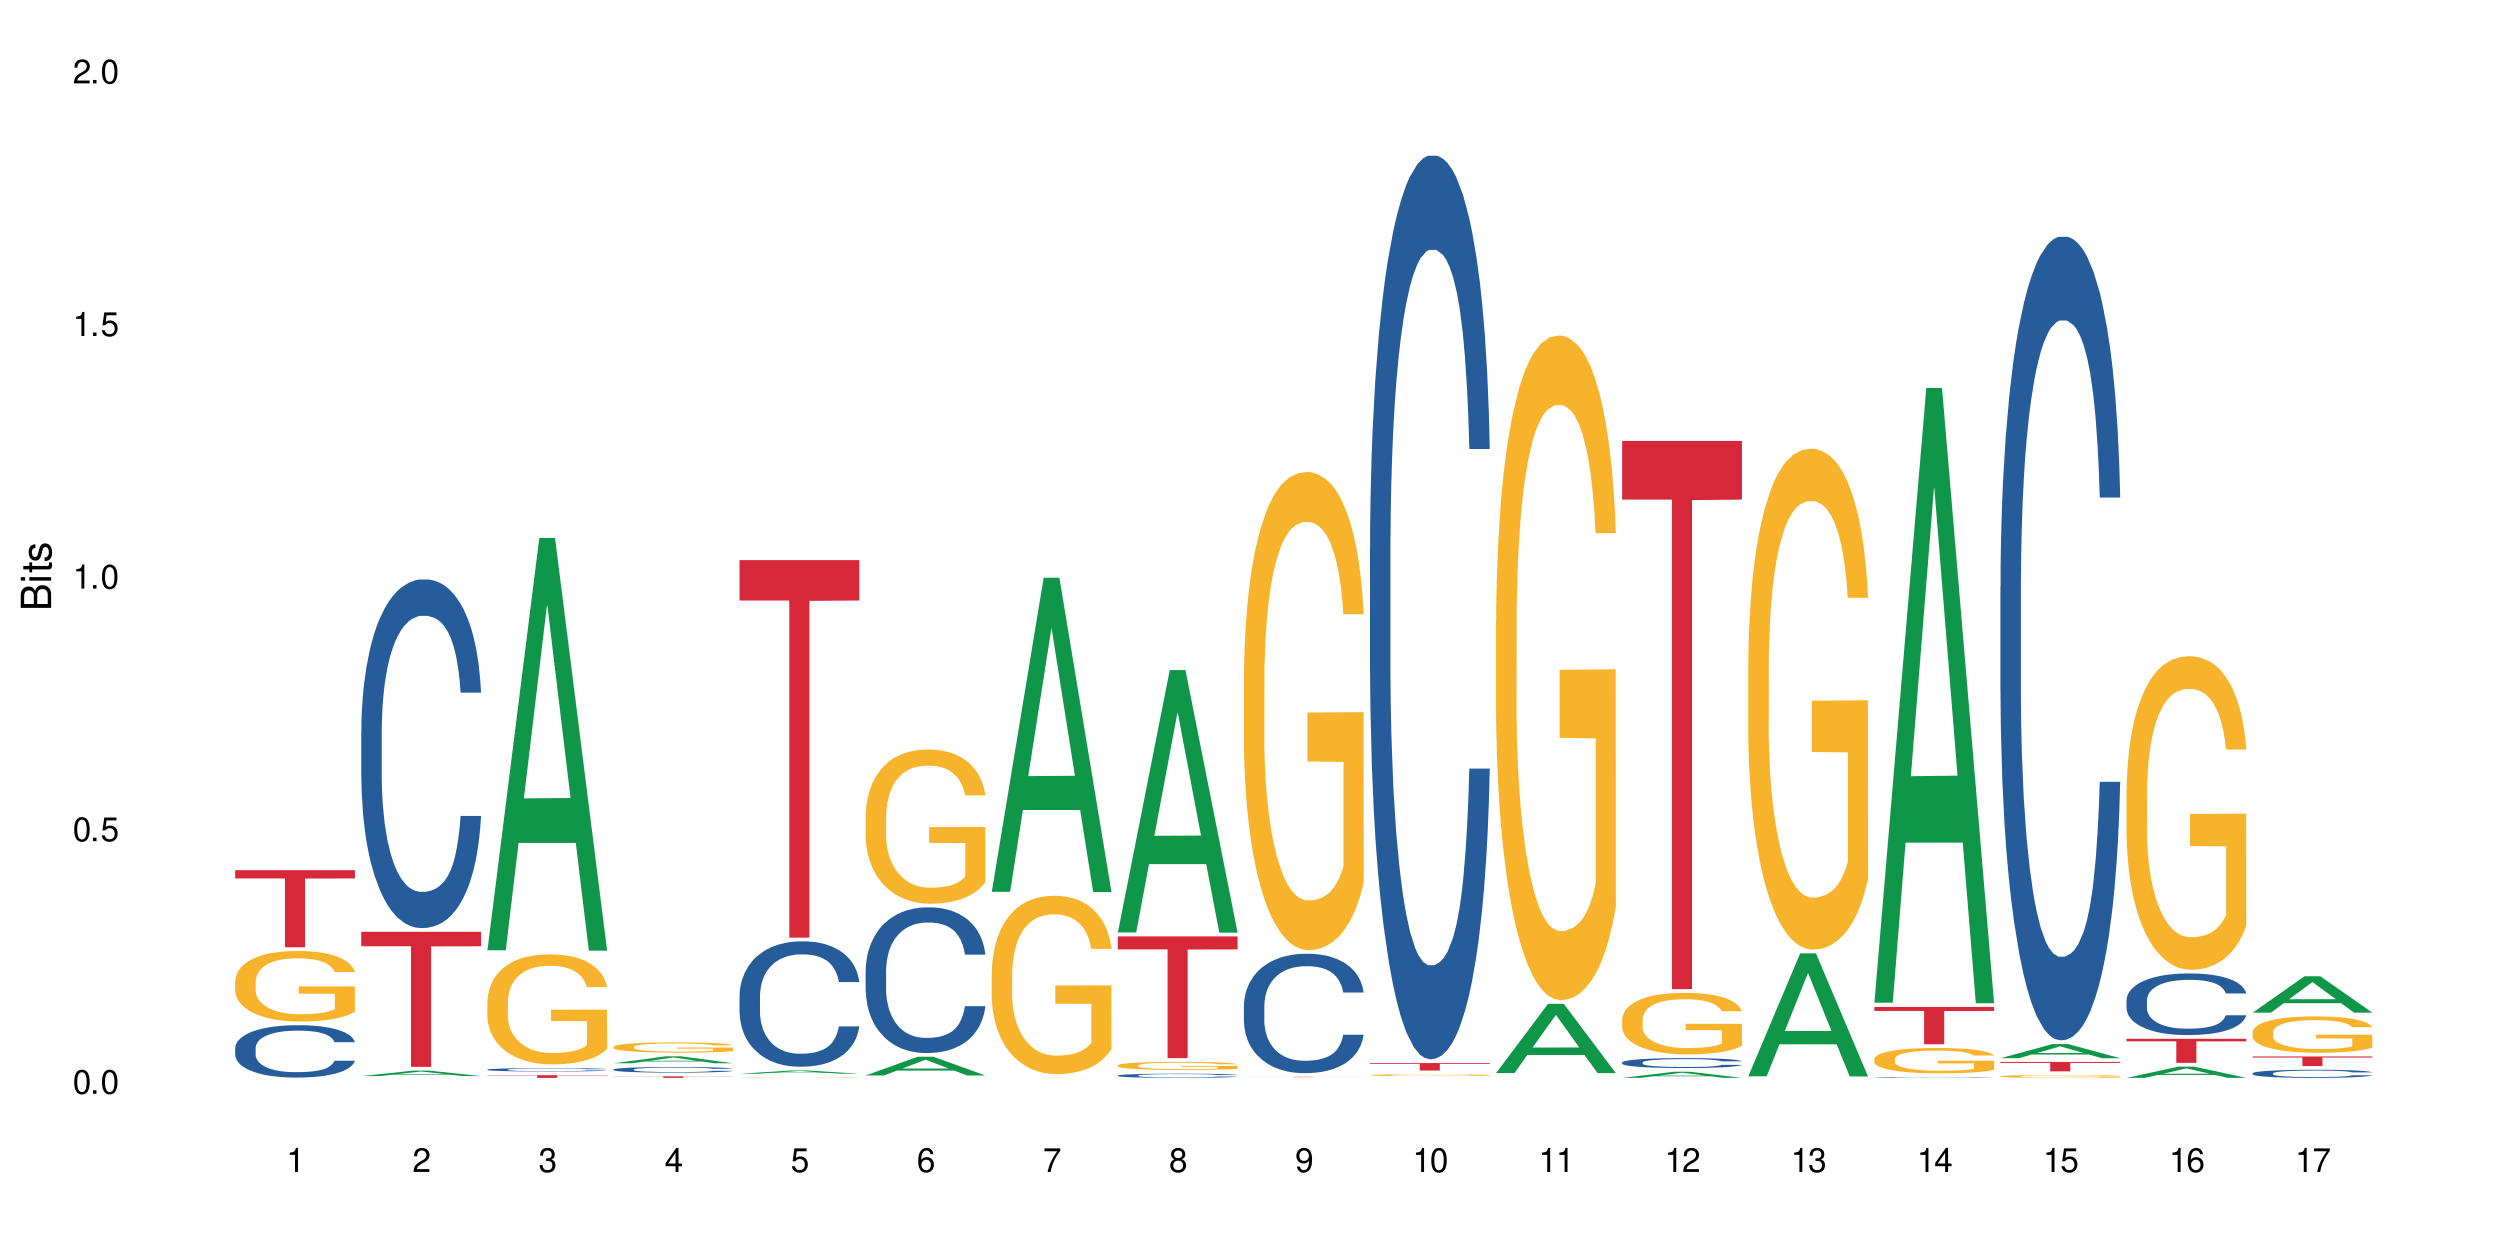 <?xml version="1.0" encoding="UTF-8"?>
<svg xmlns="http://www.w3.org/2000/svg" xmlns:xlink="http://www.w3.org/1999/xlink" width="720" height="360" viewBox="0 0 720 360">
<defs>
<g>
<g id="glyph-0-0">
</g>
<g id="glyph-0-1">
<path d="M 2.641 -6.938 C 2 -6.938 1.422 -6.656 1.078 -6.172 C 0.641 -5.562 0.406 -4.641 0.406 -3.359 C 0.406 -1.016 1.188 0.219 2.641 0.219 C 4.078 0.219 4.859 -1.016 4.859 -3.297 C 4.859 -4.641 4.656 -5.547 4.203 -6.172 C 3.844 -6.656 3.281 -6.938 2.641 -6.938 Z M 2.641 -6.188 C 3.547 -6.188 4 -5.25 4 -3.375 C 4 -1.406 3.562 -0.484 2.625 -0.484 C 1.734 -0.484 1.281 -1.438 1.281 -3.344 C 1.281 -5.25 1.734 -6.188 2.641 -6.188 Z M 2.641 -6.188 "/>
</g>
<g id="glyph-0-2">
<path d="M 1.828 -1 L 0.828 -1 L 0.828 0 L 1.828 0 Z M 1.828 -1 "/>
</g>
<g id="glyph-0-3">
<path d="M 4.562 -6.797 L 1.062 -6.797 L 0.547 -3.094 L 1.328 -3.094 C 1.719 -3.562 2.047 -3.734 2.578 -3.734 C 3.484 -3.734 4.062 -3.109 4.062 -2.094 C 4.062 -1.125 3.484 -0.531 2.578 -0.531 C 1.828 -0.531 1.375 -0.906 1.188 -1.672 L 0.328 -1.672 C 0.453 -1.109 0.547 -0.844 0.75 -0.594 C 1.125 -0.078 1.828 0.219 2.594 0.219 C 3.969 0.219 4.922 -0.781 4.922 -2.219 C 4.922 -3.562 4.031 -4.484 2.719 -4.484 C 2.25 -4.484 1.859 -4.359 1.469 -4.062 L 1.734 -5.969 L 4.562 -5.969 Z M 4.562 -6.797 "/>
</g>
<g id="glyph-0-4">
<path d="M 2.484 -4.938 L 2.484 0 L 3.328 0 L 3.328 -6.938 L 2.766 -6.938 C 2.469 -5.875 2.281 -5.734 0.984 -5.562 L 0.984 -4.938 Z M 2.484 -4.938 "/>
</g>
<g id="glyph-0-5">
<path d="M 4.859 -0.828 L 1.281 -0.828 C 1.359 -1.406 1.672 -1.781 2.5 -2.281 L 3.469 -2.828 C 4.406 -3.344 4.906 -4.062 4.906 -4.906 C 4.906 -5.484 4.672 -6.031 4.266 -6.406 C 3.859 -6.766 3.375 -6.938 2.719 -6.938 C 1.859 -6.938 1.219 -6.625 0.844 -6.031 C 0.609 -5.672 0.5 -5.234 0.484 -4.531 L 1.328 -4.531 C 1.359 -5.016 1.406 -5.281 1.531 -5.516 C 1.75 -5.938 2.188 -6.203 2.703 -6.203 C 3.469 -6.203 4.031 -5.641 4.031 -4.891 C 4.031 -4.344 3.719 -3.859 3.125 -3.516 L 2.234 -3 C 0.812 -2.172 0.406 -1.531 0.328 -0.016 L 4.859 -0.016 Z M 4.859 -0.828 "/>
</g>
<g id="glyph-0-6">
<path d="M 2.125 -3.188 L 2.578 -3.188 C 3.5 -3.188 3.984 -2.766 3.984 -1.922 C 3.984 -1.062 3.469 -0.531 2.594 -0.531 C 1.656 -0.531 1.203 -1 1.156 -2.016 L 0.312 -2.016 C 0.344 -1.453 0.438 -1.094 0.609 -0.781 C 0.953 -0.109 1.625 0.219 2.547 0.219 C 3.953 0.219 4.859 -0.625 4.859 -1.938 C 4.859 -2.828 4.516 -3.297 3.703 -3.594 C 4.344 -3.844 4.656 -4.328 4.656 -5.031 C 4.656 -6.219 3.875 -6.938 2.578 -6.938 C 1.203 -6.938 0.484 -6.172 0.453 -4.703 L 1.297 -4.703 C 1.312 -5.125 1.344 -5.359 1.453 -5.578 C 1.641 -5.969 2.062 -6.203 2.594 -6.203 C 3.344 -6.203 3.797 -5.75 3.797 -5 C 3.797 -4.516 3.609 -4.219 3.25 -4.047 C 3.016 -3.953 2.703 -3.922 2.125 -3.906 Z M 2.125 -3.188 "/>
</g>
<g id="glyph-0-7">
<path d="M 3.141 -1.672 L 3.141 0 L 3.984 0 L 3.984 -1.672 L 4.984 -1.672 L 4.984 -2.438 L 3.984 -2.438 L 3.984 -6.938 L 3.359 -6.938 L 0.266 -2.578 L 0.266 -1.672 Z M 3.141 -2.438 L 1 -2.438 L 3.141 -5.5 Z M 3.141 -2.438 "/>
</g>
<g id="glyph-0-8">
<path d="M 4.781 -5.125 C 4.609 -6.266 3.891 -6.938 2.844 -6.938 C 2.094 -6.938 1.422 -6.578 1.031 -5.953 C 0.594 -5.266 0.406 -4.422 0.406 -3.172 C 0.406 -2 0.578 -1.25 0.984 -0.641 C 1.359 -0.078 1.953 0.219 2.703 0.219 C 3.984 0.219 4.922 -0.75 4.922 -2.094 C 4.922 -3.375 4.062 -4.281 2.844 -4.281 C 2.172 -4.281 1.641 -4.031 1.281 -3.516 C 1.281 -5.234 1.828 -6.188 2.797 -6.188 C 3.391 -6.188 3.797 -5.797 3.938 -5.125 Z M 2.734 -3.531 C 3.547 -3.531 4.062 -2.953 4.062 -2.031 C 4.062 -1.156 3.484 -0.531 2.703 -0.531 C 1.922 -0.531 1.328 -1.188 1.328 -2.078 C 1.328 -2.938 1.906 -3.531 2.734 -3.531 Z M 2.734 -3.531 "/>
</g>
<g id="glyph-0-9">
<path d="M 4.984 -6.797 L 0.438 -6.797 L 0.438 -5.969 L 4.109 -5.969 C 2.5 -3.656 1.828 -2.234 1.328 0 L 2.219 0 C 2.594 -2.172 3.453 -4.047 4.984 -6.094 Z M 4.984 -6.797 "/>
</g>
<g id="glyph-0-10">
<path d="M 3.75 -3.656 C 4.469 -4.094 4.688 -4.438 4.688 -5.078 C 4.688 -6.172 3.844 -6.938 2.641 -6.938 C 1.438 -6.938 0.594 -6.172 0.594 -5.094 C 0.594 -4.438 0.812 -4.094 1.516 -3.656 C 0.734 -3.266 0.359 -2.703 0.359 -1.922 C 0.359 -0.656 1.281 0.219 2.641 0.219 C 3.984 0.219 4.922 -0.656 4.922 -1.922 C 4.922 -2.703 4.531 -3.266 3.75 -3.656 Z M 2.641 -6.188 C 3.359 -6.188 3.812 -5.75 3.812 -5.062 C 3.812 -4.406 3.344 -3.984 2.641 -3.984 C 1.922 -3.984 1.453 -4.406 1.453 -5.078 C 1.453 -5.75 1.922 -6.188 2.641 -6.188 Z M 2.641 -3.266 C 3.484 -3.266 4.062 -2.719 4.062 -1.906 C 4.062 -1.078 3.484 -0.531 2.625 -0.531 C 1.797 -0.531 1.219 -1.094 1.219 -1.906 C 1.219 -2.719 1.781 -3.266 2.641 -3.266 Z M 2.641 -3.266 "/>
</g>
<g id="glyph-0-11">
<path d="M 0.516 -1.578 C 0.672 -0.453 1.406 0.219 2.438 0.219 C 3.188 0.219 3.859 -0.141 4.266 -0.766 C 4.688 -1.453 4.891 -2.297 4.891 -3.547 C 4.891 -4.719 4.703 -5.453 4.312 -6.078 C 3.938 -6.641 3.344 -6.938 2.594 -6.938 C 1.297 -6.938 0.359 -5.969 0.359 -4.625 C 0.359 -3.344 1.234 -2.453 2.453 -2.453 C 3.094 -2.453 3.578 -2.672 4.016 -3.203 C 4 -1.484 3.469 -0.531 2.5 -0.531 C 1.906 -0.531 1.484 -0.906 1.359 -1.578 Z M 2.578 -6.203 C 3.375 -6.203 3.969 -5.531 3.969 -4.641 C 3.969 -3.797 3.391 -3.188 2.547 -3.188 C 1.734 -3.188 1.234 -3.766 1.234 -4.688 C 1.234 -5.562 1.797 -6.203 2.578 -6.203 Z M 2.578 -6.203 "/>
</g>
<g id="glyph-1-0">
</g>
<g id="glyph-1-1">
<path d="M 0 -0.953 L 0 -4.891 C 0 -5.719 -0.234 -6.344 -0.734 -6.797 C -1.188 -7.234 -1.812 -7.469 -2.5 -7.469 C -3.547 -7.469 -4.188 -7 -4.625 -5.875 C -4.984 -6.688 -5.625 -7.094 -6.531 -7.094 C -7.172 -7.094 -7.734 -6.859 -8.141 -6.391 C -8.562 -5.922 -8.75 -5.344 -8.75 -4.5 L -8.75 -0.953 Z M -4.984 -2.062 L -7.766 -2.062 L -7.766 -4.219 C -7.766 -4.844 -7.688 -5.203 -7.453 -5.5 C -7.219 -5.812 -6.859 -5.969 -6.375 -5.969 C -5.891 -5.969 -5.531 -5.812 -5.297 -5.5 C -5.062 -5.203 -4.984 -4.844 -4.984 -4.219 Z M -0.984 -2.062 L -4 -2.062 L -4 -4.781 C -4 -5.766 -3.438 -6.359 -2.484 -6.359 C -1.547 -6.359 -0.984 -5.766 -0.984 -4.781 Z M -0.984 -2.062 "/>
</g>
<g id="glyph-1-2">
<path d="M -6.281 -1.797 L -6.281 -0.797 L 0 -0.797 L 0 -1.797 Z M -8.75 -1.797 L -8.75 -0.797 L -7.484 -0.797 L -7.484 -1.797 Z M -8.75 -1.797 "/>
</g>
<g id="glyph-1-3">
<path d="M -6.281 -3.047 L -6.281 -2.016 L -8.016 -2.016 L -8.016 -1.016 L -6.281 -1.016 L -6.281 -0.172 L -5.469 -0.172 L -5.469 -1.016 L -0.719 -1.016 C -0.078 -1.016 0.281 -1.453 0.281 -2.234 C 0.281 -2.5 0.25 -2.719 0.188 -3.047 L -0.641 -3.047 C -0.609 -2.906 -0.594 -2.766 -0.594 -2.562 C -0.594 -2.141 -0.719 -2.016 -1.156 -2.016 L -5.469 -2.016 L -5.469 -3.047 Z M -6.281 -3.047 "/>
</g>
<g id="glyph-1-4">
<path d="M -4.531 -5.25 C -5.766 -5.25 -6.469 -4.422 -6.469 -2.969 C -6.469 -1.516 -5.719 -0.562 -4.547 -0.562 C -3.562 -0.562 -3.094 -1.062 -2.734 -2.562 L -2.516 -3.484 C -2.344 -4.188 -2.094 -4.469 -1.641 -4.469 C -1.047 -4.469 -0.641 -3.875 -0.641 -3 C -0.641 -2.453 -0.797 -2 -1.062 -1.75 C -1.25 -1.594 -1.422 -1.531 -1.875 -1.469 L -1.875 -0.406 C -0.422 -0.453 0.281 -1.266 0.281 -2.922 C 0.281 -4.5 -0.5 -5.516 -1.719 -5.516 C -2.656 -5.516 -3.172 -4.984 -3.469 -3.734 L -3.703 -2.766 C -3.891 -1.953 -4.156 -1.609 -4.594 -1.609 C -5.188 -1.609 -5.547 -2.125 -5.547 -2.938 C -5.547 -3.75 -5.203 -4.172 -4.531 -4.203 Z M -4.531 -5.25 "/>
</g>
</g>
</defs>
<rect x="-72" y="-36" width="864" height="432" fill="rgb(100%, 100%, 100%)" fill-opacity="1"/>
<path fill-rule="nonzero" fill="rgb(14.51%, 36.078%, 60%)" fill-opacity="1" d="M 67.73 301.828 L 67.773 301.816 L 67.773 301.484 L 67.898 300.961 L 68.195 300.301 L 68.488 299.844 L 69.246 299.031 L 70.297 298.246 L 71.391 297.641 L 72.191 297.281 L 72.906 297.008 L 74.547 296.496 L 75.598 296.234 L 76.734 296 L 78.121 295.766 L 79.133 295.629 L 81.402 295.406 L 83.086 295.312 L 84.391 295.27 L 87.211 295.27 L 88.891 295.324 L 90.113 295.395 L 91.457 295.504 L 92.594 295.629 L 94.57 295.93 L 96.34 296.316 L 97.137 296.539 L 98.402 296.965 L 99.367 297.379 L 100.043 297.738 L 100.797 298.246 L 101.473 298.867 L 101.977 299.57 L 102.23 300.16 L 96.34 300.16 L 96.043 299.609 L 95.707 299.184 L 95.078 298.617 L 94.445 298.219 L 93.562 297.82 L 92.762 297.559 L 91.668 297.297 L 90.703 297.129 L 89.691 297.008 L 88.723 296.922 L 86.875 296.84 L 84.727 296.84 L 83.93 296.867 L 82.289 296.98 L 81.402 297.074 L 80.141 297.27 L 79.258 297.445 L 78.207 297.723 L 77.492 297.957 L 76.609 298.316 L 75.977 298.633 L 75.262 299.086 L 74.84 299.43 L 74.461 299.816 L 74.125 300.273 L 73.875 300.754 L 73.703 301.266 L 73.621 301.762 L 73.621 303.895 L 73.703 304.391 L 73.914 304.969 L 74.461 305.812 L 75.262 306.543 L 76.188 307.121 L 77.07 307.535 L 77.574 307.727 L 78.25 307.945 L 79.301 308.223 L 80.816 308.5 L 81.699 308.609 L 83.043 308.719 L 84.434 308.773 L 86.285 308.773 L 87.926 308.719 L 89.02 308.648 L 90.156 308.539 L 91.711 308.305 L 92.68 308.086 L 93.52 307.824 L 94.152 307.562 L 94.57 307.34 L 95.203 306.914 L 95.707 306.445 L 96.086 305.961 L 96.34 305.496 L 102.23 305.496 L 101.977 306.047 L 101.598 306.582 L 101.219 306.984 L 100.629 307.465 L 99.957 307.891 L 98.988 308.375 L 98.191 308.691 L 97.137 309.035 L 96.172 309.297 L 95.117 309.531 L 93.562 309.809 L 92.551 309.945 L 91.457 310.07 L 90.156 310.18 L 88.516 310.277 L 86.746 310.332 L 85.105 310.344 L 83.34 310.316 L 82.035 310.262 L 80.309 310.137 L 78.164 309.891 L 76.609 309.629 L 75.387 309.367 L 74.336 309.09 L 73.156 308.719 L 71.645 308.113 L 70.719 307.645 L 70.086 307.258 L 69.371 306.719 L 68.867 306.238 L 68.277 305.465 L 67.855 304.488 L 67.73 303.73 Z M 67.73 301.828 "/>
<path fill-rule="nonzero" fill="rgb(96.863%, 70.196%, 16.863%)" fill-opacity="1" d="M 67.73 282.586 L 67.773 282.57 L 67.773 282.199 L 67.941 281.363 L 68.363 280.211 L 68.91 279.266 L 69.496 278.523 L 69.875 278.133 L 70.508 277.578 L 71.055 277.168 L 72.441 276.332 L 74.211 275.555 L 75.176 275.219 L 76.27 274.906 L 77.828 274.551 L 78.543 274.422 L 80.73 274.125 L 83.215 273.941 L 85.949 273.883 L 87.211 273.902 L 88.934 273.977 L 91.289 274.18 L 92.637 274.367 L 93.688 274.551 L 94.781 274.793 L 96.129 275.164 L 97.391 275.609 L 98.402 276.055 L 99.41 276.613 L 100.25 277.207 L 100.965 277.855 L 101.598 278.637 L 101.977 279.285 L 102.23 279.934 L 96.383 279.934 L 96.043 279.285 L 95.664 278.785 L 95.035 278.172 L 94.402 277.727 L 93.773 277.375 L 92.594 276.891 L 91.586 276.594 L 90.324 276.332 L 89.102 276.168 L 87.715 276.055 L 86.875 276.02 L 84.645 276.02 L 82.625 276.148 L 81.445 276.297 L 80.605 276.445 L 79.426 276.723 L 78.711 276.945 L 78.289 277.094 L 77.027 277.672 L 76.188 278.191 L 75.723 278.543 L 75.137 279.098 L 74.715 279.602 L 74.25 280.344 L 74 280.898 L 73.664 282.16 L 73.621 285.5 L 73.746 286.207 L 74 286.965 L 74.336 287.633 L 74.84 288.34 L 75.348 288.879 L 76.23 289.602 L 76.988 290.082 L 77.574 290.398 L 78.711 290.902 L 79.176 291.066 L 80.27 291.402 L 81.402 291.66 L 82.793 291.883 L 83.844 291.996 L 85.527 292.09 L 87.672 292.09 L 90.195 291.977 L 91.797 291.828 L 92.891 291.68 L 93.605 291.551 L 94.488 291.348 L 95.117 291.16 L 95.707 290.957 L 96.422 290.641 L 96.422 286.207 L 86.031 286.188 L 86.031 284.109 L 102.188 284.09 L 102.23 291.348 L 101.344 291.848 L 100.25 292.328 L 99.199 292.699 L 98.105 293.016 L 96.551 293.367 L 95.289 293.59 L 93.352 293.852 L 91.586 294.02 L 89.734 294.129 L 88.094 294.184 L 86.156 294.203 L 84.434 294.168 L 82.582 294.055 L 81.109 293.906 L 79.762 293.723 L 78.418 293.48 L 76.734 293.09 L 75.641 292.773 L 74.504 292.387 L 73.367 291.922 L 72.359 291.422 L 71.688 291.031 L 71.012 290.586 L 70.297 290.027 L 69.625 289.398 L 69.121 288.82 L 68.656 288.172 L 68.32 287.559 L 67.984 286.727 L 67.816 286.059 L 67.73 285.48 Z M 67.73 282.586 "/>
<path fill-rule="nonzero" fill="rgb(83.922%, 15.686%, 22.353%)" fill-opacity="1" d="M 67.73 250.625 L 102.23 250.625 L 102.23 253 L 87.852 253.023 L 87.852 272.816 L 82.066 272.816 L 82.066 253.043 L 81.984 253 L 67.73 253 Z M 67.73 250.625 "/>
<path fill-rule="nonzero" fill="rgb(6.275%, 58.824%, 28.235%)" fill-opacity="1" d="M 104.043 309.914 L 104.082 309.914 L 119.008 308.332 L 123.543 308.332 L 138.543 309.914 L 133.273 309.914 L 129.512 309.5 L 113.039 309.5 L 109.352 309.914 L 104.043 309.914 L 114.621 309.332 L 128 309.328 L 121.332 308.59 L 121.258 308.59 L 121.184 308.594 L 114.586 309.328 L 114.621 309.332 Z M 104.043 309.914 "/>
<path fill-rule="nonzero" fill="rgb(14.51%, 36.078%, 60%)" fill-opacity="1" d="M 104.043 210.582 L 104.086 210.492 L 104.086 208.289 L 104.211 204.801 L 104.508 200.398 L 104.801 197.367 L 105.559 191.953 L 106.609 186.723 L 107.703 182.688 L 108.504 180.301 L 109.219 178.465 L 110.859 175.07 L 111.91 173.324 L 113.047 171.766 L 114.438 170.207 L 115.445 169.289 L 117.719 167.82 L 119.398 167.176 L 120.703 166.902 L 123.523 166.902 L 125.207 167.27 L 126.426 167.727 L 127.773 168.461 L 128.91 169.289 L 130.887 171.309 L 132.652 173.875 L 133.453 175.344 L 134.715 178.188 L 135.684 180.941 L 136.355 183.328 L 137.113 186.723 L 137.785 190.852 L 138.289 195.535 L 138.543 199.48 L 132.652 199.48 L 132.359 195.809 L 132.023 192.965 L 131.391 189.203 L 130.758 186.539 L 129.875 183.879 L 129.078 182.137 L 127.984 180.391 L 127.016 179.289 L 126.004 178.465 L 125.039 177.914 L 123.188 177.363 L 121.043 177.363 L 120.242 177.547 L 118.602 178.281 L 117.719 178.922 L 116.457 180.207 L 115.57 181.402 L 114.52 183.238 L 113.805 184.797 L 112.922 187.184 L 112.289 189.293 L 111.574 192.32 L 111.156 194.617 L 110.777 197.184 L 110.438 200.215 L 110.188 203.426 L 110.02 206.82 L 109.934 210.125 L 109.934 224.348 L 110.02 227.652 L 110.23 231.508 L 110.777 237.105 L 111.574 241.969 L 112.5 245.824 L 113.383 248.574 L 113.891 249.859 L 114.562 251.328 L 115.613 253.164 L 117.129 255 L 118.012 255.734 L 119.359 256.469 L 120.746 256.836 L 122.598 256.836 L 124.238 256.469 L 125.332 256.008 L 126.469 255.273 L 128.023 253.715 L 128.992 252.246 L 129.832 250.504 L 130.465 248.758 L 130.887 247.293 L 131.516 244.445 L 132.023 241.328 L 132.398 238.113 L 132.652 234.996 L 138.543 234.996 L 138.289 238.664 L 137.91 242.242 L 137.531 244.906 L 136.945 248.117 L 136.27 250.961 L 135.305 254.176 L 134.504 256.285 L 133.453 258.578 L 132.484 260.324 L 131.434 261.883 L 129.875 263.719 L 128.867 264.637 L 127.773 265.461 L 126.469 266.195 L 124.828 266.84 L 123.059 267.203 L 121.418 267.297 L 119.652 267.113 L 118.348 266.746 L 116.625 265.922 L 114.477 264.27 L 112.922 262.523 L 111.703 260.781 L 110.648 258.945 L 109.473 256.469 L 107.957 252.43 L 107.031 249.309 L 106.402 246.742 L 105.684 243.16 L 105.18 239.949 L 104.59 234.812 L 104.172 228.297 L 104.043 223.246 Z M 104.043 210.582 "/>
<path fill-rule="nonzero" fill="rgb(83.922%, 15.686%, 22.353%)" fill-opacity="1" d="M 104.043 268.363 L 138.543 268.363 L 138.543 272.527 L 124.164 272.562 L 124.164 307.266 L 118.379 307.266 L 118.379 272.602 L 118.297 272.527 L 104.043 272.527 Z M 104.043 268.363 "/>
<path fill-rule="nonzero" fill="rgb(6.275%, 58.824%, 28.235%)" fill-opacity="1" d="M 140.359 273.68 L 140.395 273.566 L 155.32 154.949 L 159.855 154.949 L 174.855 273.789 L 169.586 273.789 L 165.828 242.77 L 149.352 242.77 L 145.664 273.68 L 140.359 273.68 L 150.938 229.938 L 164.316 229.824 L 157.645 174.363 L 157.57 174.254 L 157.496 174.586 L 150.898 229.824 L 150.938 229.938 Z M 140.359 273.68 "/>
<path fill-rule="nonzero" fill="rgb(14.51%, 36.078%, 60%)" fill-opacity="1" d="M 140.359 308.039 L 140.398 308.039 L 140.398 308.016 L 140.527 307.98 L 140.82 307.938 L 141.117 307.91 L 141.871 307.855 L 142.926 307.805 L 144.02 307.766 L 144.816 307.742 L 145.531 307.723 L 147.172 307.691 L 148.227 307.672 L 149.359 307.656 L 150.75 307.645 L 151.758 307.633 L 154.031 307.621 L 155.715 307.613 L 157.02 307.609 L 159.836 307.609 L 161.52 307.613 L 162.738 307.617 L 164.086 307.625 L 165.223 307.633 L 167.199 307.652 L 168.965 307.68 L 169.766 307.691 L 171.027 307.723 L 171.996 307.746 L 172.668 307.77 L 173.426 307.805 L 174.098 307.844 L 174.605 307.891 L 174.855 307.93 L 168.965 307.93 L 168.672 307.895 L 168.336 307.867 L 167.703 307.828 L 167.074 307.801 L 166.191 307.777 L 165.391 307.758 L 164.297 307.742 L 163.328 307.73 L 162.32 307.723 L 161.352 307.719 L 159.5 307.711 L 157.355 307.711 L 156.555 307.715 L 154.914 307.723 L 154.031 307.727 L 152.77 307.742 L 151.887 307.754 L 150.832 307.77 L 150.117 307.785 L 149.234 307.809 L 148.605 307.828 L 147.891 307.859 L 147.469 307.883 L 147.09 307.906 L 146.754 307.938 L 146.5 307.969 L 146.332 308 L 146.25 308.035 L 146.25 308.172 L 146.332 308.207 L 146.543 308.242 L 147.09 308.297 L 147.891 308.344 L 148.812 308.383 L 149.699 308.41 L 150.875 308.438 L 151.926 308.457 L 153.441 308.473 L 154.324 308.48 L 155.672 308.488 L 157.059 308.492 L 158.91 308.492 L 160.551 308.488 L 161.645 308.484 L 162.781 308.477 L 164.34 308.461 L 165.305 308.445 L 166.148 308.43 L 166.777 308.41 L 167.199 308.398 L 167.832 308.371 L 168.336 308.34 L 168.715 308.309 L 168.965 308.277 L 174.855 308.277 L 174.605 308.312 L 174.227 308.348 L 173.848 308.375 L 173.258 308.406 L 172.586 308.434 L 171.617 308.465 L 170.816 308.484 L 169.766 308.508 L 168.797 308.523 L 167.746 308.539 L 166.191 308.559 L 165.18 308.566 L 164.086 308.574 L 162.781 308.582 L 161.141 308.59 L 159.375 308.594 L 157.734 308.594 L 155.965 308.59 L 154.664 308.59 L 152.938 308.578 L 150.793 308.562 L 149.234 308.547 L 148.016 308.531 L 146.965 308.512 L 145.785 308.488 L 144.27 308.449 L 143.344 308.418 L 142.715 308.391 L 142 308.355 L 141.492 308.324 L 140.906 308.277 L 140.484 308.211 L 140.359 308.164 Z M 140.359 308.039 "/>
<path fill-rule="nonzero" fill="rgb(96.863%, 70.196%, 16.863%)" fill-opacity="1" d="M 140.359 288.43 L 140.398 288.398 L 140.398 287.82 L 140.57 286.52 L 140.988 284.727 L 141.535 283.25 L 142.125 282.09 L 142.504 281.484 L 143.137 280.617 L 143.684 279.98 L 145.07 278.676 L 146.836 277.461 L 147.805 276.941 L 148.898 276.449 L 150.457 275.898 L 151.172 275.695 L 153.359 275.234 L 155.84 274.945 L 158.574 274.855 L 159.836 274.887 L 161.562 275.004 L 163.918 275.32 L 165.266 275.609 L 166.316 275.898 L 167.41 276.273 L 168.754 276.855 L 170.02 277.547 L 171.027 278.242 L 172.039 279.109 L 172.879 280.035 L 173.594 281.051 L 174.227 282.266 L 174.605 283.277 L 174.855 284.289 L 169.008 284.289 L 168.672 283.277 L 168.293 282.496 L 167.66 281.543 L 167.031 280.848 L 166.398 280.297 L 165.223 279.547 L 164.211 279.082 L 162.949 278.676 L 161.73 278.418 L 160.34 278.242 L 159.5 278.184 L 157.27 278.184 L 155.25 278.387 L 154.074 278.621 L 153.23 278.852 L 152.055 279.285 L 151.34 279.633 L 150.918 279.863 L 149.656 280.762 L 148.812 281.57 L 148.352 282.121 L 147.762 282.988 L 147.344 283.77 L 146.879 284.926 L 146.625 285.797 L 146.289 287.762 L 146.25 292.973 L 146.375 294.07 L 146.625 295.258 L 146.965 296.301 L 147.469 297.398 L 147.973 298.238 L 148.855 299.367 L 149.613 300.121 L 150.203 300.613 L 151.34 301.395 L 151.801 301.652 L 152.895 302.176 L 154.031 302.578 L 155.418 302.926 L 156.473 303.102 L 158.152 303.246 L 160.301 303.246 L 162.824 303.07 L 164.422 302.84 L 165.516 302.609 L 166.23 302.406 L 167.113 302.086 L 167.746 301.797 L 168.336 301.48 L 169.051 300.988 L 169.051 294.07 L 158.66 294.043 L 158.66 290.801 L 174.812 290.773 L 174.855 302.086 L 173.973 302.867 L 172.879 303.621 L 171.828 304.199 L 170.734 304.691 L 169.176 305.242 L 167.914 305.59 L 165.98 305.992 L 164.211 306.254 L 162.359 306.43 L 160.719 306.516 L 158.785 306.543 L 157.059 306.484 L 155.211 306.312 L 153.738 306.082 L 152.391 305.793 L 151.043 305.414 L 149.359 304.809 L 148.266 304.316 L 147.133 303.707 L 145.996 302.984 L 144.984 302.203 L 144.312 301.594 L 143.641 300.902 L 142.926 300.031 L 142.25 299.051 L 141.746 298.152 L 141.285 297.141 L 140.945 296.184 L 140.609 294.883 L 140.441 293.84 L 140.359 292.941 Z M 140.359 288.43 "/>
<path fill-rule="nonzero" fill="rgb(83.922%, 15.686%, 22.353%)" fill-opacity="1" d="M 140.359 309.66 L 174.855 309.66 L 174.855 309.742 L 160.477 309.742 L 160.477 310.43 L 154.695 310.43 L 154.695 309.742 L 140.359 309.742 Z M 140.359 309.66 "/>
<path fill-rule="nonzero" fill="rgb(6.275%, 58.824%, 28.235%)" fill-opacity="1" d="M 176.672 306.23 L 176.707 306.227 L 191.637 304.227 L 196.168 304.227 L 211.168 306.23 L 205.898 306.23 L 202.141 305.707 L 185.664 305.707 L 181.98 306.23 L 176.672 306.23 L 187.25 305.492 L 200.629 305.492 L 193.957 304.555 L 193.883 304.555 L 193.809 304.559 L 187.211 305.492 L 187.25 305.492 Z M 176.672 306.23 "/>
<path fill-rule="nonzero" fill="rgb(14.51%, 36.078%, 60%)" fill-opacity="1" d="M 176.672 308.004 L 176.715 308.004 L 176.715 307.965 L 176.84 307.91 L 177.133 307.84 L 177.43 307.789 L 178.188 307.703 L 179.238 307.617 L 180.332 307.555 L 181.133 307.516 L 181.848 307.484 L 183.488 307.43 L 184.539 307.402 L 185.676 307.375 L 187.062 307.352 L 188.074 307.336 L 190.344 307.312 L 192.027 307.301 L 193.332 307.297 L 196.152 307.297 L 197.832 307.305 L 199.055 307.312 L 200.398 307.324 L 201.535 307.336 L 203.512 307.371 L 205.281 307.41 L 206.078 307.434 L 207.34 307.48 L 208.309 307.523 L 208.98 307.562 L 209.738 307.617 L 210.414 307.684 L 210.918 307.762 L 211.168 307.824 L 205.281 307.824 L 204.984 307.766 L 204.648 307.719 L 204.02 307.66 L 203.387 307.617 L 202.504 307.574 L 201.703 307.543 L 200.609 307.516 L 199.641 307.5 L 198.633 307.484 L 197.664 307.477 L 195.812 307.469 L 192.867 307.469 L 191.227 307.48 L 190.344 307.492 L 189.082 307.512 L 188.199 307.531 L 187.148 307.562 L 186.434 307.586 L 185.547 307.625 L 184.918 307.66 L 184.203 307.707 L 183.781 307.746 L 183.402 307.789 L 183.066 307.836 L 182.812 307.887 L 182.645 307.941 L 182.562 307.996 L 182.562 308.227 L 182.645 308.281 L 182.855 308.34 L 183.402 308.434 L 184.203 308.512 L 185.129 308.574 L 186.012 308.617 L 186.516 308.637 L 187.188 308.66 L 188.242 308.691 L 189.754 308.723 L 190.641 308.734 L 191.984 308.746 L 193.375 308.75 L 195.227 308.75 L 196.867 308.746 L 197.961 308.738 L 199.094 308.727 L 200.652 308.699 L 201.621 308.676 L 202.461 308.648 L 203.094 308.621 L 203.512 308.598 L 204.145 308.551 L 204.648 308.5 L 205.027 308.449 L 205.281 308.398 L 211.168 308.398 L 210.918 308.457 L 210.539 308.516 L 210.16 308.559 L 209.57 308.609 L 208.898 308.656 L 207.93 308.707 L 207.133 308.742 L 206.078 308.777 L 205.113 308.809 L 204.059 308.832 L 202.504 308.863 L 201.492 308.875 L 200.398 308.891 L 199.094 308.902 L 197.453 308.914 L 195.688 308.918 L 192.281 308.918 L 190.977 308.91 L 189.25 308.898 L 187.105 308.871 L 185.547 308.844 L 184.328 308.816 L 183.277 308.785 L 182.098 308.746 L 180.586 308.68 L 179.66 308.629 L 179.027 308.586 L 178.312 308.531 L 177.809 308.477 L 177.219 308.395 L 176.797 308.289 L 176.672 308.207 Z M 176.672 308.004 "/>
<path fill-rule="nonzero" fill="rgb(96.863%, 70.196%, 16.863%)" fill-opacity="1" d="M 176.672 301.469 L 176.715 301.469 L 176.715 301.414 L 176.883 301.293 L 177.305 301.125 L 177.852 300.988 L 178.438 300.879 L 178.816 300.82 L 179.449 300.742 L 179.996 300.68 L 181.383 300.559 L 183.152 300.445 L 184.117 300.398 L 185.211 300.352 L 186.77 300.301 L 187.484 300.281 L 189.672 300.238 L 192.152 300.211 L 194.887 300.203 L 196.152 300.207 L 197.875 300.219 L 200.23 300.246 L 201.578 300.273 L 202.629 300.301 L 203.723 300.336 L 205.07 300.391 L 206.332 300.453 L 207.34 300.52 L 208.352 300.602 L 209.191 300.688 L 209.906 300.781 L 210.539 300.895 L 210.918 300.988 L 211.168 301.082 L 205.32 301.082 L 204.984 300.988 L 204.605 300.918 L 203.977 300.828 L 203.344 300.762 L 202.715 300.711 L 201.535 300.641 L 200.527 300.598 L 199.266 300.559 L 198.043 300.535 L 196.656 300.52 L 195.812 300.516 L 193.586 300.516 L 191.566 300.531 L 190.387 300.555 L 189.547 300.574 L 188.367 300.617 L 187.652 300.648 L 187.23 300.672 L 185.969 300.754 L 185.129 300.828 L 184.664 300.883 L 184.078 300.961 L 183.656 301.035 L 183.191 301.145 L 182.941 301.223 L 182.605 301.406 L 182.562 301.895 L 182.688 301.996 L 182.941 302.109 L 183.277 302.203 L 183.781 302.309 L 184.285 302.387 L 185.172 302.492 L 185.926 302.562 L 186.516 302.605 L 187.652 302.68 L 188.113 302.703 L 189.207 302.754 L 190.344 302.793 L 191.734 302.824 L 192.785 302.84 L 194.469 302.852 L 196.613 302.852 L 199.137 302.836 L 200.734 302.816 L 201.828 302.793 L 202.547 302.773 L 203.43 302.746 L 204.059 302.719 L 204.648 302.688 L 205.363 302.641 L 205.363 301.996 L 194.973 301.996 L 194.973 301.691 L 211.129 301.688 L 211.168 302.746 L 210.285 302.816 L 209.191 302.887 L 208.141 302.941 L 207.047 302.988 L 205.488 303.039 L 204.227 303.07 L 202.293 303.109 L 200.527 303.133 L 198.676 303.148 L 197.035 303.16 L 195.098 303.16 L 193.375 303.156 L 191.523 303.141 L 190.051 303.117 L 188.703 303.09 L 187.359 303.055 L 185.676 303 L 184.582 302.953 L 183.445 302.895 L 182.309 302.828 L 181.301 302.758 L 180.625 302.699 L 179.953 302.633 L 179.238 302.555 L 178.566 302.461 L 178.059 302.379 L 177.598 302.285 L 177.262 302.195 L 176.926 302.074 L 176.758 301.977 L 176.672 301.891 Z M 176.672 301.469 "/>
<path fill-rule="nonzero" fill="rgb(83.922%, 15.686%, 22.353%)" fill-opacity="1" d="M 176.672 309.988 L 211.168 309.988 L 211.168 310.035 L 196.793 310.035 L 196.793 310.43 L 191.008 310.43 L 191.008 310.035 L 176.672 310.035 Z M 176.672 309.988 "/>
<path fill-rule="nonzero" fill="rgb(6.275%, 58.824%, 28.235%)" fill-opacity="1" d="M 212.984 309.238 L 213.023 309.234 L 227.949 308.289 L 232.484 308.289 L 247.484 309.238 L 242.211 309.238 L 238.453 308.988 L 221.977 308.988 L 218.293 309.238 L 212.984 309.238 L 223.562 308.887 L 236.941 308.887 L 230.27 308.445 L 230.125 308.445 L 223.527 308.887 L 223.562 308.887 Z M 212.984 309.238 "/>
<path fill-rule="nonzero" fill="rgb(14.51%, 36.078%, 60%)" fill-opacity="1" d="M 212.984 286.828 L 213.027 286.797 L 213.027 286.004 L 213.152 284.75 L 213.449 283.168 L 213.742 282.078 L 214.5 280.133 L 215.551 278.25 L 216.645 276.797 L 217.445 275.941 L 218.16 275.281 L 219.801 274.059 L 220.852 273.434 L 221.988 272.871 L 223.375 272.309 L 224.387 271.98 L 226.66 271.453 L 228.34 271.223 L 229.645 271.121 L 232.465 271.121 L 234.148 271.254 L 235.367 271.418 L 236.715 271.684 L 237.848 271.98 L 239.828 272.707 L 241.594 273.629 L 242.395 274.16 L 243.656 275.18 L 244.621 276.172 L 245.297 277.027 L 246.055 278.25 L 246.727 279.734 L 247.23 281.418 L 247.484 282.836 L 241.594 282.836 L 241.301 281.516 L 240.961 280.492 L 240.332 279.141 L 239.699 278.184 L 238.816 277.227 L 238.016 276.602 L 236.922 275.973 L 235.957 275.578 L 234.945 275.281 L 233.98 275.082 L 232.129 274.883 L 229.98 274.883 L 229.184 274.949 L 227.543 275.215 L 226.66 275.445 L 225.395 275.906 L 224.512 276.336 L 223.461 276.996 L 222.746 277.559 L 221.863 278.414 L 221.23 279.176 L 220.516 280.262 L 220.094 281.09 L 219.715 282.012 L 219.379 283.102 L 219.129 284.258 L 218.961 285.477 L 218.875 286.664 L 218.875 291.781 L 218.961 292.969 L 219.168 294.352 L 219.715 296.367 L 220.516 298.117 L 221.441 299.5 L 222.324 300.492 L 222.828 300.953 L 223.504 301.48 L 224.555 302.141 L 226.07 302.801 L 226.953 303.066 L 228.301 303.328 L 229.688 303.461 L 231.539 303.461 L 233.18 303.328 L 234.273 303.164 L 235.41 302.898 L 236.965 302.34 L 237.934 301.812 L 238.773 301.184 L 239.406 300.559 L 239.828 300.027 L 240.457 299.008 L 240.961 297.883 L 241.34 296.73 L 241.594 295.605 L 247.484 295.605 L 247.23 296.926 L 246.852 298.215 L 246.473 299.172 L 245.883 300.328 L 245.211 301.348 L 244.242 302.504 L 243.445 303.262 L 242.395 304.09 L 241.426 304.715 L 240.375 305.277 L 238.816 305.938 L 237.809 306.266 L 236.715 306.562 L 235.41 306.828 L 233.77 307.059 L 232 307.191 L 230.359 307.223 L 228.594 307.156 L 227.289 307.023 L 225.566 306.727 L 223.418 306.133 L 221.863 305.508 L 220.641 304.879 L 219.59 304.219 L 218.414 303.328 L 216.898 301.879 L 215.973 300.754 L 215.34 299.832 L 214.625 298.543 L 214.121 297.391 L 213.531 295.543 L 213.113 293.199 L 212.984 291.383 Z M 212.984 286.828 "/>
<path fill-rule="nonzero" fill="rgb(96.863%, 70.196%, 16.863%)" fill-opacity="1" d="M 212.984 310.359 L 213.027 310.359 L 213.027 310.355 L 213.195 310.352 L 213.617 310.344 L 214.164 310.336 L 214.754 310.332 L 215.133 310.332 L 215.762 310.328 L 216.309 310.324 L 217.699 310.32 L 219.465 310.312 L 220.434 310.312 L 221.527 310.309 L 223.797 310.309 L 225.984 310.305 L 236.547 310.305 L 237.891 310.309 L 240.035 310.309 L 241.383 310.312 L 242.645 310.316 L 243.656 310.316 L 244.664 310.32 L 245.508 310.324 L 246.223 310.328 L 246.852 310.332 L 247.23 310.336 L 247.484 310.34 L 241.637 310.34 L 241.301 310.336 L 240.922 310.336 L 239.656 310.328 L 239.027 310.324 L 237.848 310.324 L 236.84 310.32 L 235.578 310.32 L 234.355 310.316 L 227.879 310.316 L 226.699 310.32 L 224.68 310.32 L 223.965 310.324 L 223.547 310.324 L 222.281 310.328 L 221.441 310.332 L 220.98 310.332 L 220.391 310.336 L 219.969 310.34 L 219.508 310.344 L 219.254 310.348 L 218.918 310.355 L 218.875 310.375 L 219 310.379 L 219.254 310.387 L 219.59 310.391 L 220.094 310.395 L 220.602 310.398 L 221.484 310.402 L 222.242 310.402 L 222.828 310.406 L 223.965 310.41 L 224.43 310.41 L 225.523 310.414 L 228.047 310.414 L 229.098 310.418 L 232.926 310.418 L 235.449 310.414 L 238.859 310.414 L 239.742 310.41 L 240.961 310.41 L 241.676 310.406 L 241.676 310.379 L 231.285 310.379 L 231.285 310.367 L 247.441 310.367 L 247.484 310.41 L 246.602 310.414 L 245.508 310.418 L 244.453 310.422 L 243.359 310.422 L 241.805 310.426 L 238.605 310.426 L 236.84 310.43 L 226.363 310.43 L 225.02 310.426 L 223.672 310.426 L 221.988 310.422 L 220.895 310.422 L 218.621 310.414 L 217.613 310.414 L 216.941 310.41 L 216.266 310.406 L 215.551 310.402 L 214.879 310.398 L 214.375 310.395 L 213.91 310.391 L 213.238 310.383 L 213.07 310.379 L 212.984 310.375 Z M 212.984 310.359 "/>
<path fill-rule="nonzero" fill="rgb(83.922%, 15.686%, 22.353%)" fill-opacity="1" d="M 212.984 161.309 L 247.484 161.309 L 247.484 172.949 L 233.105 173.051 L 233.105 270.055 L 227.32 270.055 L 227.32 173.152 L 227.238 172.949 L 212.984 172.949 Z M 212.984 161.309 "/>
<path fill-rule="nonzero" fill="rgb(6.275%, 58.824%, 28.235%)" fill-opacity="1" d="M 249.301 309.73 L 249.336 309.727 L 264.262 304.34 L 268.797 304.34 L 283.797 309.738 L 278.527 309.738 L 274.766 308.328 L 258.293 308.328 L 254.605 309.73 L 249.301 309.73 L 259.875 307.746 L 273.258 307.742 L 266.586 305.223 L 266.512 305.219 L 266.438 305.234 L 259.84 307.742 L 259.875 307.746 Z M 249.301 309.73 "/>
<path fill-rule="nonzero" fill="rgb(14.51%, 36.078%, 60%)" fill-opacity="1" d="M 249.301 279.586 L 249.34 279.547 L 249.34 278.625 L 249.469 277.172 L 249.762 275.332 L 250.055 274.066 L 250.812 271.805 L 251.867 269.617 L 252.961 267.934 L 253.758 266.934 L 254.473 266.168 L 256.113 264.75 L 257.168 264.023 L 258.301 263.371 L 259.691 262.719 L 260.699 262.336 L 262.973 261.723 L 264.656 261.453 L 265.957 261.34 L 268.777 261.34 L 270.461 261.492 L 271.68 261.684 L 273.027 261.992 L 274.164 262.336 L 276.141 263.18 L 277.906 264.25 L 278.707 264.867 L 279.969 266.055 L 280.938 267.203 L 281.609 268.199 L 282.367 269.617 L 283.039 271.344 L 283.543 273.297 L 283.797 274.945 L 277.906 274.945 L 277.613 273.414 L 277.277 272.227 L 276.645 270.652 L 276.016 269.543 L 275.129 268.43 L 274.332 267.703 L 273.238 266.973 L 272.27 266.512 L 271.262 266.168 L 270.293 265.938 L 268.441 265.707 L 266.297 265.707 L 265.496 265.785 L 263.855 266.094 L 262.973 266.359 L 261.711 266.898 L 260.828 267.395 L 259.773 268.16 L 259.059 268.812 L 258.176 269.809 L 257.543 270.691 L 256.828 271.957 L 256.41 272.914 L 256.031 273.988 L 255.695 275.254 L 255.441 276.594 L 255.273 278.012 L 255.188 279.395 L 255.188 285.336 L 255.273 286.715 L 255.484 288.324 L 256.031 290.664 L 256.828 292.695 L 257.754 294.305 L 258.641 295.453 L 259.145 295.992 L 259.816 296.605 L 260.867 297.371 L 262.383 298.137 L 263.266 298.445 L 264.613 298.75 L 266 298.906 L 267.852 298.906 L 269.492 298.75 L 270.586 298.559 L 271.723 298.254 L 273.277 297.602 L 274.246 296.988 L 275.09 296.262 L 275.719 295.531 L 276.141 294.918 L 276.77 293.73 L 277.277 292.426 L 277.656 291.086 L 277.906 289.781 L 283.797 289.781 L 283.543 291.316 L 283.164 292.809 L 282.789 293.922 L 282.199 295.262 L 281.523 296.453 L 280.559 297.793 L 279.758 298.676 L 278.707 299.633 L 277.738 300.363 L 276.688 301.012 L 275.129 301.781 L 274.121 302.164 L 273.027 302.508 L 271.723 302.816 L 270.082 303.082 L 268.316 303.238 L 266.676 303.273 L 264.906 303.199 L 263.602 303.047 L 261.879 302.699 L 259.734 302.012 L 258.176 301.281 L 256.957 300.555 L 255.902 299.785 L 254.727 298.75 L 253.211 297.066 L 252.285 295.762 L 251.656 294.688 L 250.941 293.195 L 250.434 291.852 L 249.848 289.707 L 249.426 286.984 L 249.301 284.875 Z M 249.301 279.586 "/>
<path fill-rule="nonzero" fill="rgb(96.863%, 70.196%, 16.863%)" fill-opacity="1" d="M 249.301 234.883 L 249.34 234.84 L 249.34 234.031 L 249.508 232.207 L 249.93 229.691 L 250.477 227.621 L 251.066 226 L 251.445 225.148 L 252.074 223.93 L 252.621 223.039 L 254.012 221.215 L 255.777 219.512 L 256.746 218.781 L 257.84 218.09 L 259.395 217.32 L 260.109 217.035 L 262.301 216.387 L 264.781 215.98 L 267.516 215.859 L 268.777 215.902 L 270.504 216.062 L 272.859 216.508 L 274.203 216.914 L 275.258 217.32 L 276.352 217.848 L 277.695 218.66 L 278.957 219.633 L 279.969 220.605 L 280.977 221.82 L 281.82 223.121 L 282.535 224.539 L 283.164 226.242 L 283.543 227.664 L 283.797 229.082 L 277.949 229.082 L 277.613 227.664 L 277.234 226.566 L 276.602 225.23 L 275.973 224.254 L 275.34 223.484 L 274.164 222.43 L 273.152 221.781 L 271.891 221.215 L 270.672 220.848 L 269.281 220.605 L 268.441 220.523 L 266.211 220.523 L 264.191 220.809 L 263.016 221.133 L 262.172 221.457 L 260.996 222.066 L 260.281 222.551 L 259.859 222.875 L 258.598 224.133 L 257.754 225.27 L 257.293 226.039 L 256.703 227.258 L 256.281 228.352 L 255.82 229.973 L 255.566 231.191 L 255.23 233.949 L 255.188 241.25 L 255.316 242.793 L 255.566 244.453 L 255.902 245.914 L 256.41 247.457 L 256.914 248.633 L 257.797 250.215 L 258.555 251.27 L 259.145 251.957 L 260.281 253.051 L 260.742 253.418 L 261.836 254.148 L 262.973 254.715 L 264.359 255.203 L 265.41 255.445 L 267.094 255.648 L 269.242 255.648 L 271.766 255.406 L 273.363 255.082 L 274.457 254.758 L 275.172 254.473 L 276.055 254.027 L 276.688 253.621 L 277.277 253.176 L 277.992 252.484 L 277.992 242.793 L 267.602 242.75 L 267.602 238.207 L 283.754 238.168 L 283.797 254.027 L 282.914 255.121 L 281.82 256.176 L 280.77 256.988 L 279.676 257.676 L 278.117 258.445 L 276.855 258.934 L 274.922 259.5 L 273.152 259.867 L 271.301 260.109 L 269.66 260.23 L 267.727 260.273 L 266 260.191 L 264.148 259.949 L 262.676 259.625 L 261.332 259.219 L 259.984 258.691 L 258.301 257.84 L 257.207 257.148 L 256.074 256.297 L 254.938 255.285 L 253.926 254.188 L 253.254 253.336 L 252.582 252.363 L 251.867 251.145 L 251.191 249.766 L 250.688 248.512 L 250.223 247.09 L 249.887 245.75 L 249.551 243.926 L 249.383 242.465 L 249.301 241.211 Z M 249.301 234.883 "/>
<path fill-rule="nonzero" fill="rgb(6.275%, 58.824%, 28.235%)" fill-opacity="1" d="M 285.613 256.832 L 285.648 256.746 L 300.578 166.387 L 305.109 166.387 L 320.109 256.914 L 314.84 256.914 L 311.082 233.285 L 294.605 233.285 L 290.922 256.832 L 285.613 256.832 L 296.191 223.508 L 309.57 223.426 L 302.898 181.176 L 302.824 181.094 L 302.75 181.348 L 296.152 223.426 L 296.191 223.508 Z M 285.613 256.832 "/>
<path fill-rule="nonzero" fill="rgb(96.863%, 70.196%, 16.863%)" fill-opacity="1" d="M 285.613 279.98 L 285.656 279.934 L 285.656 278.996 L 285.824 276.883 L 286.242 273.977 L 286.789 271.586 L 287.379 269.707 L 287.758 268.723 L 288.391 267.316 L 288.938 266.285 L 290.324 264.172 L 292.09 262.203 L 293.059 261.359 L 294.152 260.562 L 295.711 259.672 L 296.426 259.344 L 298.613 258.59 L 301.094 258.121 L 303.828 257.98 L 305.09 258.027 L 306.816 258.215 L 309.172 258.73 L 310.52 259.203 L 311.57 259.672 L 312.664 260.281 L 314.012 261.219 L 315.273 262.344 L 316.281 263.469 L 317.293 264.875 L 318.133 266.379 L 318.848 268.02 L 319.48 269.988 L 319.859 271.633 L 320.109 273.273 L 314.262 273.273 L 313.926 271.633 L 313.547 270.363 L 312.918 268.816 L 312.285 267.691 L 311.656 266.801 L 310.477 265.582 L 309.465 264.828 L 308.203 264.172 L 306.984 263.75 L 305.598 263.469 L 304.754 263.375 L 302.523 263.375 L 300.504 263.703 L 299.328 264.078 L 298.484 264.453 L 297.309 265.16 L 296.594 265.723 L 296.172 266.098 L 294.91 267.551 L 294.07 268.863 L 293.605 269.754 L 293.016 271.16 L 292.598 272.43 L 292.133 274.305 L 291.883 275.711 L 291.543 278.902 L 291.504 287.344 L 291.629 289.125 L 291.883 291.051 L 292.219 292.738 L 292.723 294.52 L 293.227 295.879 L 294.109 297.711 L 294.867 298.93 L 295.457 299.727 L 296.594 300.992 L 297.055 301.414 L 298.148 302.258 L 299.285 302.914 L 300.676 303.48 L 301.727 303.762 L 303.41 303.996 L 305.555 303.996 L 308.078 303.715 L 309.676 303.34 L 310.77 302.961 L 311.484 302.633 L 312.371 302.117 L 313 301.648 L 313.59 301.133 L 314.305 300.336 L 314.305 289.125 L 303.914 289.078 L 303.914 283.824 L 320.07 283.777 L 320.109 302.117 L 319.227 303.387 L 318.133 304.605 L 317.082 305.543 L 315.988 306.34 L 314.43 307.23 L 313.168 307.793 L 311.234 308.449 L 309.465 308.871 L 307.617 309.152 L 305.977 309.293 L 304.039 309.34 L 302.316 309.246 L 300.465 308.965 L 298.992 308.59 L 297.645 308.121 L 296.297 307.512 L 294.617 306.527 L 293.523 305.73 L 292.387 304.746 L 291.25 303.574 L 290.242 302.305 L 289.566 301.32 L 288.895 300.195 L 288.18 298.789 L 287.504 297.195 L 287 295.738 L 286.539 294.098 L 286.203 292.551 L 285.863 290.438 L 285.695 288.75 L 285.613 287.297 Z M 285.613 279.98 "/>
<path fill-rule="nonzero" fill="rgb(83.922%, 15.686%, 22.353%)" fill-opacity="1" d="M 285.613 310.41 L 320.109 310.41 L 305.734 310.41 L 305.734 310.43 L 299.949 310.43 L 299.949 310.41 Z M 285.613 310.41 "/>
<path fill-rule="nonzero" fill="rgb(6.275%, 58.824%, 28.235%)" fill-opacity="1" d="M 321.926 268.543 L 321.965 268.469 L 336.891 192.988 L 341.422 192.988 L 356.426 268.613 L 351.152 268.613 L 347.395 248.871 L 330.918 248.871 L 327.234 268.543 L 321.926 268.543 L 332.504 240.707 L 345.883 240.637 L 339.211 205.344 L 339.137 205.273 L 339.066 205.484 L 332.469 240.637 L 332.504 240.707 Z M 321.926 268.543 "/>
<path fill-rule="nonzero" fill="rgb(14.51%, 36.078%, 60%)" fill-opacity="1" d="M 321.926 309.75 L 321.969 309.746 L 321.969 309.723 L 322.094 309.68 L 322.391 309.625 L 322.684 309.59 L 323.441 309.523 L 324.492 309.461 L 325.586 309.414 L 326.387 309.387 L 327.102 309.363 L 328.742 309.32 L 329.793 309.301 L 330.93 309.281 L 332.316 309.262 L 333.328 309.254 L 335.598 309.234 L 337.281 309.227 L 338.586 309.223 L 341.406 309.223 L 343.086 309.227 L 344.309 309.234 L 345.652 309.242 L 346.789 309.254 L 348.766 309.277 L 350.535 309.309 L 351.332 309.324 L 352.598 309.359 L 353.562 309.395 L 354.238 309.422 L 354.992 309.461 L 355.668 309.512 L 356.172 309.566 L 356.426 309.617 L 350.535 309.617 L 350.238 309.57 L 349.902 309.535 L 349.273 309.492 L 348.641 309.461 L 347.758 309.43 L 346.957 309.406 L 345.863 309.387 L 344.898 309.371 L 343.887 309.363 L 342.918 309.355 L 341.07 309.352 L 338.125 309.352 L 336.484 309.359 L 335.598 309.367 L 334.336 309.383 L 333.453 309.398 L 332.402 309.422 L 331.688 309.438 L 330.805 309.469 L 330.172 309.492 L 329.457 309.527 L 329.035 309.559 L 328.656 309.586 L 328.32 309.625 L 328.07 309.664 L 327.898 309.703 L 327.816 309.742 L 327.816 309.914 L 327.898 309.953 L 328.109 310 L 328.656 310.066 L 329.457 310.125 L 330.383 310.172 L 331.266 310.203 L 331.77 310.219 L 332.445 310.238 L 333.496 310.262 L 335.012 310.281 L 335.895 310.289 L 337.238 310.301 L 338.629 310.305 L 340.48 310.305 L 342.121 310.301 L 343.215 310.293 L 344.352 310.285 L 345.906 310.266 L 346.875 310.25 L 347.715 310.227 L 348.348 310.207 L 348.766 310.191 L 349.398 310.156 L 349.902 310.117 L 350.281 310.078 L 350.535 310.043 L 356.426 310.043 L 356.172 310.086 L 355.793 310.129 L 355.414 310.16 L 354.824 310.199 L 354.152 310.234 L 353.184 310.273 L 352.387 310.297 L 351.332 310.324 L 350.367 310.348 L 349.312 310.363 L 347.758 310.387 L 346.746 310.398 L 345.652 310.406 L 344.352 310.418 L 342.711 310.426 L 340.941 310.43 L 339.301 310.43 L 337.535 310.426 L 336.23 310.422 L 334.504 310.414 L 332.359 310.395 L 330.805 310.371 L 329.582 310.352 L 328.531 310.328 L 327.352 310.301 L 325.84 310.25 L 324.914 310.215 L 324.281 310.184 L 323.566 310.141 L 323.062 310.102 L 322.473 310.039 L 322.051 309.961 L 321.926 309.902 Z M 321.926 309.75 "/>
<path fill-rule="nonzero" fill="rgb(96.863%, 70.196%, 16.863%)" fill-opacity="1" d="M 321.926 306.82 L 321.969 306.816 L 321.969 306.773 L 322.137 306.676 L 322.559 306.543 L 323.105 306.438 L 323.691 306.352 L 324.07 306.305 L 324.703 306.242 L 325.25 306.195 L 326.637 306.098 L 328.406 306.008 L 329.371 305.969 L 330.465 305.934 L 332.023 305.891 L 332.738 305.879 L 334.926 305.844 L 337.41 305.82 L 340.145 305.816 L 341.406 305.816 L 343.129 305.828 L 345.484 305.852 L 346.832 305.871 L 347.883 305.891 L 348.977 305.922 L 350.324 305.965 L 351.586 306.016 L 352.598 306.066 L 353.605 306.129 L 354.445 306.199 L 355.16 306.273 L 355.793 306.363 L 356.172 306.438 L 356.426 306.512 L 350.578 306.512 L 350.238 306.438 L 349.859 306.379 L 349.23 306.309 L 348.598 306.258 L 347.969 306.219 L 346.789 306.16 L 345.781 306.129 L 344.52 306.098 L 343.297 306.078 L 341.91 306.066 L 341.07 306.062 L 338.84 306.062 L 336.82 306.078 L 335.641 306.094 L 334.801 306.109 L 333.621 306.145 L 332.906 306.168 L 332.484 306.184 L 331.223 306.25 L 330.383 306.312 L 329.918 306.352 L 329.332 306.418 L 328.91 306.473 L 328.445 306.559 L 328.195 306.625 L 327.859 306.77 L 327.816 307.156 L 327.941 307.234 L 328.195 307.324 L 328.531 307.398 L 329.035 307.48 L 329.539 307.543 L 330.426 307.629 L 331.184 307.684 L 331.77 307.719 L 332.906 307.777 L 333.371 307.797 L 334.465 307.836 L 335.598 307.863 L 336.988 307.891 L 338.039 307.902 L 339.723 307.914 L 341.867 307.914 L 344.391 307.902 L 345.992 307.883 L 347.086 307.867 L 347.801 307.852 L 348.684 307.828 L 349.312 307.809 L 349.902 307.781 L 350.617 307.746 L 350.617 307.234 L 340.227 307.234 L 340.227 306.992 L 356.383 306.992 L 356.426 307.828 L 355.539 307.887 L 354.445 307.941 L 353.395 307.984 L 352.301 308.02 L 350.746 308.062 L 349.484 308.086 L 347.547 308.117 L 345.781 308.137 L 343.93 308.148 L 342.289 308.156 L 340.352 308.156 L 338.629 308.152 L 336.777 308.141 L 335.305 308.125 L 333.957 308.102 L 332.613 308.074 L 330.93 308.027 L 329.836 307.992 L 328.699 307.949 L 327.562 307.895 L 326.555 307.836 L 325.879 307.793 L 325.207 307.742 L 324.492 307.676 L 323.82 307.602 L 323.316 307.539 L 322.852 307.461 L 322.516 307.391 L 322.18 307.297 L 322.012 307.219 L 321.926 307.152 Z M 321.926 306.82 "/>
<path fill-rule="nonzero" fill="rgb(83.922%, 15.686%, 22.353%)" fill-opacity="1" d="M 321.926 269.68 L 356.426 269.68 L 356.426 273.434 L 342.047 273.465 L 342.047 304.75 L 336.262 304.75 L 336.262 273.5 L 336.18 273.434 L 321.926 273.434 Z M 321.926 269.68 "/>
<path fill-rule="nonzero" fill="rgb(14.51%, 36.078%, 60%)" fill-opacity="1" d="M 358.238 289.656 L 358.281 289.625 L 358.281 288.871 L 358.406 287.676 L 358.703 286.168 L 358.996 285.133 L 359.754 283.277 L 360.805 281.488 L 361.898 280.105 L 362.699 279.289 L 363.414 278.66 L 365.055 277.5 L 366.105 276.902 L 367.242 276.367 L 368.633 275.836 L 369.641 275.52 L 371.914 275.02 L 373.594 274.797 L 374.898 274.703 L 377.719 274.703 L 379.402 274.828 L 380.621 274.988 L 381.969 275.238 L 383.105 275.52 L 385.082 276.211 L 386.848 277.09 L 387.648 277.594 L 388.91 278.566 L 389.875 279.512 L 390.551 280.328 L 391.309 281.488 L 391.98 282.902 L 392.484 284.504 L 392.738 285.855 L 386.848 285.855 L 386.555 284.598 L 386.219 283.625 L 385.586 282.336 L 384.953 281.426 L 384.07 280.516 L 383.273 279.918 L 382.18 279.32 L 381.211 278.945 L 380.199 278.66 L 379.234 278.473 L 377.383 278.285 L 375.238 278.285 L 374.438 278.348 L 372.797 278.598 L 371.914 278.82 L 370.652 279.258 L 369.766 279.668 L 368.715 280.297 L 368 280.828 L 367.117 281.645 L 366.484 282.367 L 365.77 283.406 L 365.352 284.191 L 364.973 285.07 L 364.633 286.105 L 364.383 287.203 L 364.215 288.367 L 364.129 289.496 L 364.129 294.367 L 364.215 295.496 L 364.426 296.816 L 364.973 298.73 L 365.77 300.398 L 366.695 301.715 L 367.578 302.656 L 368.086 303.098 L 368.758 303.602 L 369.809 304.227 L 371.324 304.855 L 372.207 305.109 L 373.555 305.359 L 374.941 305.484 L 376.793 305.484 L 378.434 305.359 L 379.527 305.203 L 380.664 304.949 L 382.219 304.418 L 383.188 303.914 L 384.027 303.316 L 384.66 302.723 L 385.082 302.219 L 385.711 301.246 L 386.219 300.176 L 386.594 299.078 L 386.848 298.008 L 392.738 298.008 L 392.484 299.266 L 392.105 300.492 L 391.727 301.402 L 391.141 302.5 L 390.465 303.473 L 389.5 304.574 L 388.699 305.297 L 387.648 306.082 L 386.68 306.68 L 385.629 307.211 L 384.07 307.84 L 383.062 308.156 L 381.969 308.438 L 380.664 308.688 L 379.023 308.91 L 377.254 309.035 L 375.613 309.066 L 373.848 309.004 L 372.543 308.875 L 370.82 308.594 L 368.672 308.027 L 367.117 307.434 L 365.898 306.836 L 364.844 306.207 L 363.668 305.359 L 362.152 303.977 L 361.227 302.91 L 360.598 302.031 L 359.879 300.805 L 359.375 299.707 L 358.785 297.945 L 358.367 295.715 L 358.238 293.988 Z M 358.238 289.656 "/>
<path fill-rule="nonzero" fill="rgb(96.863%, 70.196%, 16.863%)" fill-opacity="1" d="M 358.238 194.906 L 358.281 194.777 L 358.281 192.262 L 358.449 186.605 L 358.871 178.805 L 359.418 172.391 L 360.008 167.359 L 360.387 164.719 L 361.016 160.945 L 361.562 158.18 L 362.953 152.52 L 364.719 147.238 L 365.688 144.973 L 366.781 142.836 L 368.336 140.445 L 369.051 139.566 L 371.238 137.555 L 373.723 136.297 L 376.457 135.918 L 377.719 136.043 L 379.445 136.547 L 381.801 137.93 L 383.145 139.188 L 384.199 140.445 L 385.293 142.082 L 386.637 144.598 L 387.898 147.613 L 388.91 150.633 L 389.918 154.406 L 390.762 158.43 L 391.477 162.832 L 392.105 168.117 L 392.484 172.516 L 392.738 176.918 L 386.891 176.918 L 386.555 172.516 L 386.176 169.121 L 385.543 164.973 L 384.914 161.953 L 384.281 159.562 L 383.105 156.293 L 382.094 154.281 L 380.832 152.52 L 379.613 151.387 L 378.223 150.633 L 377.383 150.383 L 375.152 150.383 L 373.133 151.262 L 371.953 152.27 L 371.113 153.273 L 369.934 155.16 L 369.219 156.672 L 368.801 157.676 L 367.539 161.574 L 366.695 165.098 L 366.234 167.488 L 365.645 171.262 L 365.223 174.656 L 364.762 179.688 L 364.508 183.461 L 364.172 192.012 L 364.129 214.652 L 364.258 219.43 L 364.508 224.586 L 364.844 229.113 L 365.352 233.895 L 365.855 237.543 L 366.738 242.445 L 367.496 245.715 L 368.086 247.855 L 369.219 251.25 L 369.684 252.383 L 370.777 254.645 L 371.914 256.406 L 373.301 257.918 L 374.352 258.672 L 376.035 259.301 L 378.18 259.301 L 380.707 258.547 L 382.305 257.539 L 383.398 256.531 L 384.113 255.652 L 384.996 254.27 L 385.629 253.012 L 386.219 251.629 L 386.934 249.488 L 386.934 219.43 L 376.539 219.305 L 376.539 205.219 L 392.695 205.094 L 392.738 254.27 L 391.855 257.664 L 390.762 260.934 L 389.707 263.449 L 388.613 265.59 L 387.059 267.977 L 385.797 269.488 L 383.859 271.25 L 382.094 272.379 L 380.242 273.133 L 378.602 273.512 L 376.668 273.637 L 374.941 273.387 L 373.09 272.633 L 371.617 271.625 L 370.273 270.367 L 368.926 268.734 L 367.242 266.09 L 366.148 263.953 L 365.012 261.312 L 363.879 258.168 L 362.867 254.773 L 362.195 252.129 L 361.52 249.113 L 360.805 245.34 L 360.133 241.062 L 359.629 237.164 L 359.164 232.762 L 358.828 228.613 L 358.492 222.953 L 358.324 218.426 L 358.238 214.523 Z M 358.238 194.906 "/>
<path fill-rule="nonzero" fill="rgb(83.922%, 15.686%, 22.353%)" fill-opacity="1" d="M 358.238 310.133 L 392.738 310.133 L 392.738 310.145 L 378.359 310.145 L 378.359 310.234 L 372.574 310.234 L 372.574 310.145 L 358.238 310.145 Z M 358.238 310.133 "/>
<path fill-rule="nonzero" fill="rgb(14.51%, 36.078%, 60%)" fill-opacity="1" d="M 394.555 158.086 L 394.594 157.848 L 394.594 152.141 L 394.723 143.102 L 395.016 131.684 L 395.312 123.832 L 396.066 109.797 L 397.121 96.238 L 398.215 85.773 L 399.012 79.586 L 399.727 74.828 L 401.367 66.027 L 402.422 61.508 L 403.555 57.465 L 404.945 53.422 L 405.953 51.043 L 408.227 47.234 L 409.91 45.57 L 411.215 44.855 L 414.031 44.855 L 415.715 45.809 L 416.934 46.996 L 418.281 48.902 L 419.418 51.043 L 421.395 56.273 L 423.16 62.934 L 423.961 66.742 L 425.223 74.117 L 426.191 81.25 L 426.863 87.438 L 427.621 96.238 L 428.293 106.941 L 428.801 119.074 L 429.051 129.305 L 423.16 129.305 L 422.867 119.789 L 422.531 112.414 L 421.898 102.66 L 421.27 95.762 L 420.387 88.863 L 419.586 84.344 L 418.492 79.824 L 417.523 76.969 L 416.516 74.828 L 415.547 73.402 L 413.695 71.977 L 411.551 71.977 L 410.75 72.449 L 409.109 74.352 L 408.227 76.02 L 406.965 79.348 L 406.082 82.441 L 405.027 87.199 L 404.312 91.242 L 403.43 97.426 L 402.801 102.898 L 402.086 110.75 L 401.664 116.695 L 401.285 123.355 L 400.949 131.207 L 400.695 139.531 L 400.527 148.332 L 400.441 156.898 L 400.441 193.77 L 400.527 202.332 L 400.738 212.32 L 401.285 226.832 L 402.086 239.441 L 403.008 249.43 L 403.895 256.566 L 404.398 259.898 L 405.07 263.703 L 406.121 268.461 L 407.637 273.219 L 408.52 275.121 L 409.867 277.023 L 411.254 277.977 L 413.105 277.977 L 414.746 277.023 L 415.84 275.836 L 416.977 273.934 L 418.535 269.887 L 419.5 266.082 L 420.344 261.562 L 420.973 257.043 L 421.395 253.238 L 422.027 245.863 L 422.531 237.773 L 422.91 229.449 L 423.16 221.363 L 429.051 221.363 L 428.801 230.875 L 428.422 240.152 L 428.043 247.051 L 427.453 255.379 L 426.781 262.75 L 425.812 271.078 L 425.012 276.547 L 423.961 282.496 L 422.992 287.016 L 421.941 291.059 L 420.387 295.816 L 419.375 298.195 L 418.281 300.336 L 416.977 302.238 L 415.336 303.906 L 413.57 304.855 L 411.93 305.094 L 410.16 304.617 L 408.859 303.668 L 407.133 301.527 L 404.988 297.242 L 403.43 292.723 L 402.211 288.203 L 401.16 283.445 L 399.98 277.023 L 398.465 266.559 L 397.539 258.469 L 396.91 251.809 L 396.195 242.531 L 395.688 234.207 L 395.102 220.887 L 394.68 203.996 L 394.555 190.914 Z M 394.555 158.086 "/>
<path fill-rule="nonzero" fill="rgb(96.863%, 70.196%, 16.863%)" fill-opacity="1" d="M 394.555 309.609 L 394.594 309.609 L 394.594 309.598 L 394.766 309.574 L 395.184 309.547 L 395.73 309.52 L 396.32 309.5 L 396.699 309.488 L 397.332 309.477 L 397.879 309.465 L 399.266 309.441 L 401.031 309.422 L 402 309.414 L 403.094 309.402 L 404.652 309.395 L 405.367 309.391 L 407.555 309.383 L 410.035 309.379 L 412.77 309.375 L 414.031 309.379 L 415.758 309.379 L 418.113 309.383 L 419.461 309.391 L 420.512 309.395 L 421.605 309.402 L 422.949 309.41 L 424.215 309.422 L 425.223 309.434 L 426.234 309.449 L 427.074 309.465 L 427.789 309.484 L 428.422 309.504 L 428.801 309.52 L 429.051 309.539 L 423.203 309.539 L 422.867 309.52 L 422.488 309.508 L 421.855 309.492 L 421.227 309.48 L 420.594 309.469 L 419.418 309.457 L 418.406 309.449 L 417.145 309.441 L 415.926 309.438 L 414.535 309.434 L 411.465 309.434 L 409.445 309.438 L 408.27 309.441 L 407.426 309.445 L 406.25 309.453 L 405.535 309.457 L 405.113 309.461 L 403.852 309.477 L 403.008 309.492 L 402.547 309.5 L 401.957 309.516 L 401.539 309.527 L 401.074 309.547 L 400.82 309.562 L 400.484 309.598 L 400.441 309.688 L 400.57 309.703 L 400.82 309.727 L 401.16 309.742 L 401.664 309.762 L 402.168 309.777 L 403.051 309.797 L 403.809 309.809 L 404.398 309.816 L 405.535 309.832 L 405.996 309.836 L 407.09 309.844 L 408.227 309.852 L 409.613 309.855 L 410.668 309.859 L 412.348 309.863 L 414.496 309.863 L 417.02 309.859 L 418.617 309.855 L 419.711 309.852 L 420.426 309.848 L 421.309 309.844 L 421.941 309.836 L 422.531 309.832 L 423.246 309.824 L 423.246 309.703 L 412.855 309.703 L 412.855 309.648 L 429.008 309.648 L 429.051 309.844 L 428.168 309.855 L 427.074 309.867 L 426.023 309.879 L 424.93 309.887 L 423.371 309.895 L 422.109 309.902 L 420.176 309.91 L 418.406 309.914 L 416.555 309.918 L 411.254 309.918 L 409.406 309.914 L 407.934 309.91 L 406.586 309.906 L 405.238 309.898 L 403.555 309.887 L 402.461 309.879 L 401.328 309.871 L 400.191 309.855 L 399.18 309.844 L 397.836 309.82 L 397.121 309.809 L 396.445 309.789 L 395.941 309.773 L 395.48 309.758 L 395.141 309.742 L 394.805 309.719 L 394.637 309.699 L 394.555 309.688 Z M 394.555 309.609 "/>
<path fill-rule="nonzero" fill="rgb(83.922%, 15.686%, 22.353%)" fill-opacity="1" d="M 394.555 306.16 L 429.051 306.16 L 429.051 306.391 L 414.672 306.395 L 414.672 308.309 L 408.891 308.309 L 408.891 306.395 L 408.805 306.391 L 394.555 306.391 Z M 394.555 306.16 "/>
<path fill-rule="nonzero" fill="rgb(6.275%, 58.824%, 28.235%)" fill-opacity="1" d="M 430.867 309.039 L 430.902 309.02 L 445.832 289.098 L 450.363 289.098 L 465.363 309.055 L 460.094 309.055 L 456.336 303.848 L 439.859 303.848 L 436.176 309.039 L 430.867 309.039 L 441.445 301.691 L 454.824 301.672 L 448.152 292.359 L 448.078 292.34 L 448.004 292.398 L 441.406 301.672 L 441.445 301.691 Z M 430.867 309.039 "/>
<path fill-rule="nonzero" fill="rgb(96.863%, 70.196%, 16.863%)" fill-opacity="1" d="M 430.867 178.59 L 430.91 178.418 L 430.91 174.918 L 431.078 167.051 L 431.5 156.215 L 432.047 147.297 L 432.633 140.305 L 433.012 136.633 L 433.645 131.387 L 434.191 127.543 L 435.578 119.676 L 437.348 112.332 L 438.312 109.184 L 439.406 106.215 L 440.965 102.891 L 441.68 101.668 L 443.867 98.871 L 446.348 97.121 L 449.082 96.598 L 450.348 96.773 L 452.07 97.473 L 454.426 99.395 L 455.773 101.145 L 456.824 102.891 L 457.918 105.164 L 459.266 108.66 L 460.527 112.855 L 461.535 117.051 L 462.547 122.297 L 463.387 127.891 L 464.102 134.012 L 464.734 141.352 L 465.113 147.473 L 465.363 153.59 L 459.516 153.59 L 459.18 147.473 L 458.801 142.75 L 458.172 136.98 L 457.539 132.785 L 456.91 129.465 L 455.73 124.918 L 454.723 122.121 L 453.457 119.676 L 452.238 118.102 L 450.852 117.051 L 450.008 116.703 L 447.781 116.703 L 445.762 117.926 L 444.582 119.324 L 443.742 120.723 L 442.562 123.348 L 441.848 125.445 L 441.426 126.844 L 440.164 132.262 L 439.324 137.156 L 438.859 140.48 L 438.27 145.723 L 437.852 150.445 L 437.387 157.438 L 437.137 162.684 L 436.801 174.57 L 436.758 206.039 L 436.883 212.684 L 437.137 219.852 L 437.473 226.145 L 437.977 232.785 L 438.48 237.855 L 439.367 244.676 L 440.121 249.219 L 440.711 252.191 L 441.848 256.914 L 442.309 258.488 L 443.402 261.633 L 444.539 264.082 L 445.93 266.18 L 446.98 267.227 L 448.664 268.102 L 450.809 268.102 L 453.332 267.055 L 454.93 265.656 L 456.023 264.254 L 456.742 263.031 L 457.625 261.109 L 458.254 259.359 L 458.844 257.438 L 459.559 254.465 L 459.559 212.684 L 449.168 212.508 L 449.168 192.926 L 465.324 192.75 L 465.363 261.109 L 464.48 265.828 L 463.387 270.375 L 462.336 273.871 L 461.242 276.844 L 459.684 280.164 L 458.422 282.262 L 456.488 284.711 L 454.723 286.285 L 452.871 287.332 L 451.23 287.855 L 449.293 288.031 L 447.57 287.684 L 445.719 286.633 L 444.246 285.234 L 442.898 283.488 L 441.555 281.215 L 439.871 277.543 L 438.777 274.57 L 437.641 270.898 L 436.504 266.527 L 435.496 261.809 L 434.82 258.137 L 434.148 253.941 L 433.434 248.695 L 432.762 242.754 L 432.254 237.332 L 431.793 231.215 L 431.457 225.445 L 431.121 217.578 L 430.953 211.285 L 430.867 205.863 Z M 430.867 178.59 "/>
<path fill-rule="nonzero" fill="rgb(6.275%, 58.824%, 28.235%)" fill-opacity="1" d="M 467.18 310.43 L 467.219 310.426 L 482.145 308.664 L 486.68 308.664 L 501.68 310.43 L 496.406 310.43 L 492.648 309.969 L 476.172 309.969 L 472.488 310.43 L 467.18 310.43 L 477.758 309.777 L 491.137 309.777 L 484.465 308.949 L 484.395 308.949 L 484.32 308.953 L 477.723 309.777 L 477.758 309.777 Z M 467.18 310.43 "/>
<path fill-rule="nonzero" fill="rgb(14.51%, 36.078%, 60%)" fill-opacity="1" d="M 467.18 305.98 L 467.223 305.977 L 467.223 305.914 L 467.348 305.816 L 467.645 305.688 L 467.938 305.602 L 468.695 305.449 L 469.746 305.301 L 470.84 305.184 L 471.641 305.117 L 472.355 305.062 L 473.996 304.969 L 475.047 304.918 L 476.184 304.871 L 477.57 304.828 L 478.582 304.801 L 480.855 304.762 L 482.535 304.742 L 483.84 304.734 L 486.66 304.734 L 488.344 304.746 L 489.562 304.758 L 490.91 304.777 L 492.043 304.801 L 494.023 304.859 L 495.789 304.934 L 496.59 304.977 L 497.852 305.055 L 498.816 305.133 L 499.492 305.203 L 500.25 305.301 L 500.922 305.418 L 501.426 305.551 L 501.68 305.664 L 495.789 305.664 L 495.496 305.559 L 495.156 305.477 L 494.527 305.371 L 493.895 305.293 L 493.012 305.219 L 492.211 305.168 L 491.117 305.117 L 490.152 305.086 L 489.141 305.062 L 488.176 305.047 L 486.324 305.031 L 484.176 305.031 L 483.379 305.039 L 481.738 305.059 L 480.855 305.078 L 479.59 305.113 L 478.707 305.148 L 477.656 305.199 L 476.941 305.246 L 476.059 305.312 L 475.426 305.371 L 474.711 305.457 L 474.289 305.523 L 473.91 305.598 L 473.574 305.684 L 473.324 305.773 L 473.156 305.871 L 473.07 305.965 L 473.07 306.371 L 473.156 306.465 L 473.363 306.574 L 473.91 306.734 L 474.711 306.875 L 475.637 306.984 L 476.52 307.062 L 477.023 307.098 L 477.699 307.141 L 478.75 307.191 L 480.266 307.246 L 481.148 307.266 L 482.496 307.285 L 483.883 307.297 L 485.734 307.297 L 487.375 307.285 L 488.469 307.273 L 489.605 307.254 L 491.16 307.207 L 492.129 307.168 L 492.969 307.117 L 493.602 307.066 L 494.023 307.027 L 494.652 306.945 L 495.156 306.855 L 495.535 306.766 L 495.789 306.676 L 501.68 306.676 L 501.426 306.781 L 501.047 306.883 L 500.668 306.957 L 500.078 307.051 L 499.406 307.129 L 498.438 307.223 L 497.641 307.281 L 496.59 307.348 L 495.621 307.398 L 494.57 307.441 L 493.012 307.492 L 492.004 307.52 L 490.91 307.543 L 489.605 307.562 L 487.965 307.582 L 486.195 307.594 L 484.555 307.594 L 482.789 307.59 L 481.484 307.578 L 479.762 307.555 L 477.613 307.508 L 476.059 307.461 L 474.836 307.41 L 473.785 307.359 L 472.609 307.285 L 471.094 307.172 L 470.168 307.082 L 469.535 307.012 L 468.82 306.906 L 468.316 306.816 L 467.727 306.668 L 467.309 306.484 L 467.18 306.34 Z M 467.18 305.98 "/>
<path fill-rule="nonzero" fill="rgb(96.863%, 70.196%, 16.863%)" fill-opacity="1" d="M 467.18 293.531 L 467.223 293.516 L 467.223 293.191 L 467.391 292.465 L 467.812 291.461 L 468.359 290.637 L 468.949 289.988 L 469.328 289.648 L 469.957 289.16 L 470.504 288.805 L 471.891 288.078 L 473.66 287.398 L 474.629 287.105 L 475.723 286.832 L 477.277 286.523 L 477.992 286.41 L 480.18 286.148 L 482.664 285.988 L 485.398 285.941 L 486.66 285.957 L 488.383 286.02 L 490.738 286.199 L 492.086 286.359 L 493.137 286.523 L 494.23 286.734 L 495.578 287.059 L 496.84 287.445 L 497.852 287.832 L 498.859 288.32 L 499.703 288.836 L 500.418 289.406 L 501.047 290.086 L 501.426 290.652 L 501.68 291.219 L 495.832 291.219 L 495.496 290.652 L 495.117 290.215 L 494.484 289.68 L 493.852 289.293 L 493.223 288.984 L 492.043 288.562 L 491.035 288.305 L 489.773 288.078 L 488.551 287.93 L 487.164 287.832 L 486.324 287.801 L 484.094 287.801 L 482.074 287.914 L 480.895 288.043 L 480.055 288.176 L 478.875 288.418 L 478.16 288.609 L 477.742 288.742 L 476.477 289.242 L 475.637 289.695 L 475.176 290.004 L 474.586 290.488 L 474.164 290.926 L 473.703 291.574 L 473.449 292.059 L 473.113 293.16 L 473.07 296.074 L 473.195 296.691 L 473.449 297.355 L 473.785 297.938 L 474.289 298.551 L 474.797 299.02 L 475.68 299.652 L 476.438 300.074 L 477.023 300.348 L 478.16 300.785 L 478.625 300.93 L 479.719 301.223 L 480.855 301.449 L 482.242 301.645 L 483.293 301.742 L 484.977 301.82 L 487.121 301.82 L 489.645 301.727 L 491.246 301.594 L 492.34 301.465 L 493.055 301.352 L 493.938 301.176 L 494.57 301.012 L 495.156 300.836 L 495.871 300.559 L 495.871 296.691 L 485.48 296.672 L 485.48 294.859 L 501.637 294.844 L 501.68 301.176 L 500.797 301.613 L 499.703 302.031 L 498.648 302.355 L 497.555 302.633 L 496 302.938 L 494.738 303.133 L 492.801 303.359 L 491.035 303.504 L 489.184 303.602 L 487.543 303.652 L 485.609 303.668 L 483.883 303.637 L 482.031 303.539 L 480.559 303.41 L 479.211 303.246 L 477.867 303.035 L 476.184 302.695 L 475.09 302.422 L 473.953 302.082 L 472.816 301.676 L 471.809 301.238 L 471.137 300.898 L 470.461 300.512 L 469.746 300.023 L 469.074 299.473 L 468.57 298.973 L 468.105 298.406 L 467.77 297.871 L 467.434 297.145 L 467.266 296.559 L 467.18 296.059 Z M 467.18 293.531 "/>
<path fill-rule="nonzero" fill="rgb(83.922%, 15.686%, 22.353%)" fill-opacity="1" d="M 467.18 126.98 L 501.68 126.98 L 501.68 143.883 L 487.301 144.031 L 487.301 284.875 L 481.516 284.875 L 481.516 144.18 L 481.434 143.883 L 467.18 143.883 Z M 467.18 126.98 "/>
<path fill-rule="nonzero" fill="rgb(6.275%, 58.824%, 28.235%)" fill-opacity="1" d="M 503.496 309.988 L 503.531 309.957 L 518.457 274.559 L 522.992 274.559 L 537.992 310.023 L 532.723 310.023 L 528.961 300.766 L 512.488 300.766 L 508.801 309.988 L 503.496 309.988 L 514.07 296.938 L 527.449 296.902 L 520.781 280.352 L 520.707 280.32 L 520.633 280.422 L 514.035 296.902 L 514.07 296.938 Z M 503.496 309.988 "/>
<path fill-rule="nonzero" fill="rgb(96.863%, 70.196%, 16.863%)" fill-opacity="1" d="M 503.496 191.004 L 503.535 190.871 L 503.535 188.238 L 503.703 182.309 L 504.125 174.137 L 504.672 167.418 L 505.262 162.145 L 505.641 159.379 L 506.27 155.426 L 506.816 152.527 L 508.207 146.598 L 509.973 141.062 L 510.941 138.691 L 512.035 136.449 L 513.59 133.945 L 514.305 133.023 L 516.492 130.918 L 518.977 129.598 L 521.711 129.203 L 522.973 129.336 L 524.699 129.863 L 527.055 131.312 L 528.398 132.629 L 529.453 133.945 L 530.547 135.66 L 531.891 138.297 L 533.152 141.457 L 534.164 144.621 L 535.172 148.574 L 536.016 152.789 L 536.73 157.402 L 537.359 162.938 L 537.738 167.551 L 537.992 172.16 L 532.145 172.16 L 531.809 167.551 L 531.43 163.992 L 530.797 159.645 L 530.168 156.48 L 529.535 153.977 L 528.359 150.551 L 527.348 148.441 L 526.086 146.598 L 524.867 145.41 L 523.477 144.621 L 522.637 144.355 L 520.406 144.355 L 518.387 145.281 L 517.211 146.332 L 516.367 147.387 L 515.191 149.363 L 514.477 150.945 L 514.055 152 L 512.793 156.086 L 511.949 159.773 L 511.488 162.277 L 510.898 166.23 L 510.477 169.789 L 510.016 175.059 L 509.762 179.012 L 509.426 187.973 L 509.383 211.691 L 509.512 216.699 L 509.762 222.102 L 510.098 226.848 L 510.605 231.852 L 511.109 235.676 L 511.992 240.812 L 512.75 244.238 L 513.34 246.48 L 514.477 250.039 L 514.938 251.223 L 516.031 253.594 L 517.168 255.441 L 518.555 257.023 L 519.605 257.812 L 521.289 258.473 L 523.438 258.473 L 525.961 257.68 L 527.559 256.625 L 528.652 255.57 L 529.367 254.648 L 530.25 253.199 L 530.883 251.883 L 531.473 250.434 L 532.188 248.191 L 532.188 216.699 L 521.797 216.566 L 521.797 201.809 L 537.949 201.676 L 537.992 253.199 L 537.109 256.758 L 536.016 260.184 L 534.965 262.82 L 533.871 265.059 L 532.312 267.562 L 531.051 269.145 L 529.117 270.988 L 527.348 272.176 L 525.496 272.965 L 523.855 273.359 L 521.922 273.492 L 520.195 273.23 L 518.344 272.438 L 516.871 271.383 L 515.527 270.066 L 514.18 268.355 L 512.496 265.586 L 511.402 263.348 L 510.27 260.578 L 509.133 257.285 L 508.121 253.727 L 507.449 250.961 L 506.777 247.797 L 506.062 243.844 L 505.387 239.363 L 504.883 235.281 L 504.418 230.668 L 504.082 226.32 L 503.746 220.391 L 503.578 215.645 L 503.496 211.559 Z M 503.496 191.004 "/>
<path fill-rule="nonzero" fill="rgb(6.275%, 58.824%, 28.235%)" fill-opacity="1" d="M 539.809 288.77 L 539.844 288.605 L 554.773 111.734 L 559.305 111.734 L 574.305 288.938 L 569.035 288.938 L 565.277 242.684 L 548.801 242.684 L 545.117 288.77 L 539.809 288.77 L 550.387 223.547 L 563.766 223.383 L 557.094 140.688 L 557.02 140.52 L 556.945 141.02 L 550.348 223.383 L 550.387 223.547 Z M 539.809 288.77 "/>
<path fill-rule="nonzero" fill="rgb(14.51%, 36.078%, 60%)" fill-opacity="1" d="M 539.809 310.301 L 539.852 310.301 L 539.852 310.293 L 539.977 310.285 L 540.27 310.277 L 540.566 310.27 L 541.324 310.258 L 542.375 310.246 L 543.469 310.234 L 544.266 310.23 L 544.984 310.227 L 546.625 310.219 L 547.676 310.215 L 548.812 310.211 L 550.199 310.207 L 551.211 310.207 L 553.48 310.203 L 555.164 310.199 L 560.969 310.199 L 562.191 310.203 L 563.535 310.203 L 564.672 310.207 L 566.648 310.211 L 568.414 310.215 L 569.215 310.219 L 570.477 310.227 L 571.445 310.23 L 572.117 310.238 L 572.875 310.246 L 573.547 310.254 L 574.055 310.266 L 574.305 310.273 L 568.414 310.273 L 568.121 310.266 L 567.785 310.258 L 567.152 310.25 L 566.523 310.246 L 565.641 310.238 L 564.84 310.234 L 563.746 310.23 L 562.777 310.227 L 560.801 310.227 L 558.949 310.223 L 556.004 310.223 L 554.363 310.227 L 553.48 310.227 L 552.219 310.23 L 551.336 310.234 L 550.285 310.238 L 549.566 310.242 L 548.684 310.246 L 548.055 310.25 L 547.34 310.258 L 546.918 310.262 L 546.539 310.27 L 546.203 310.277 L 545.949 310.285 L 545.781 310.293 L 545.699 310.297 L 545.699 310.332 L 545.781 310.34 L 545.992 310.348 L 546.539 310.359 L 547.34 310.371 L 548.266 310.379 L 549.148 310.387 L 549.652 310.391 L 550.324 310.395 L 551.379 310.398 L 552.891 310.402 L 553.773 310.402 L 555.121 310.406 L 560 310.406 L 561.094 310.402 L 562.23 310.402 L 563.789 310.398 L 564.754 310.395 L 565.598 310.391 L 566.227 310.387 L 566.648 310.383 L 567.281 310.379 L 567.785 310.371 L 568.164 310.363 L 568.414 310.355 L 574.305 310.355 L 574.055 310.363 L 573.297 310.379 L 572.707 310.387 L 572.035 310.391 L 571.066 310.398 L 570.266 310.406 L 569.215 310.41 L 568.246 310.414 L 567.195 310.418 L 565.641 310.422 L 564.629 310.422 L 563.535 310.426 L 562.23 310.426 L 560.59 310.43 L 554.113 310.43 L 552.387 310.426 L 550.242 310.422 L 548.684 310.418 L 547.465 310.414 L 546.414 310.41 L 545.234 310.406 L 543.719 310.395 L 542.793 310.387 L 542.164 310.383 L 541.449 310.375 L 540.945 310.367 L 540.355 310.355 L 539.934 310.34 L 539.809 310.328 Z M 539.809 310.301 "/>
<path fill-rule="nonzero" fill="rgb(96.863%, 70.196%, 16.863%)" fill-opacity="1" d="M 539.809 304.953 L 539.852 304.945 L 539.852 304.812 L 540.02 304.512 L 540.438 304.098 L 540.984 303.758 L 541.574 303.492 L 541.953 303.352 L 542.586 303.152 L 543.133 303.004 L 544.52 302.703 L 546.285 302.422 L 547.254 302.305 L 548.348 302.191 L 549.906 302.062 L 550.621 302.016 L 552.809 301.91 L 555.289 301.844 L 558.023 301.824 L 559.285 301.828 L 561.012 301.855 L 563.367 301.93 L 564.715 301.996 L 565.766 302.062 L 566.859 302.148 L 568.207 302.281 L 569.469 302.445 L 570.477 302.605 L 571.488 302.805 L 572.328 303.016 L 573.043 303.25 L 573.676 303.531 L 574.055 303.766 L 574.305 304 L 568.457 304 L 568.121 303.766 L 567.742 303.586 L 567.113 303.363 L 566.48 303.203 L 565.848 303.078 L 564.672 302.902 L 563.66 302.797 L 562.398 302.703 L 561.18 302.645 L 559.793 302.605 L 558.949 302.59 L 556.719 302.59 L 554.699 302.637 L 553.523 302.691 L 552.68 302.742 L 551.504 302.844 L 550.789 302.926 L 550.367 302.977 L 549.105 303.184 L 548.266 303.371 L 547.801 303.5 L 547.211 303.699 L 546.793 303.879 L 546.328 304.145 L 546.078 304.348 L 545.738 304.801 L 545.699 306.004 L 545.824 306.254 L 546.078 306.531 L 546.414 306.77 L 546.918 307.023 L 547.422 307.219 L 548.305 307.477 L 549.062 307.652 L 549.652 307.766 L 550.789 307.945 L 551.25 308.004 L 552.344 308.125 L 553.48 308.219 L 554.871 308.297 L 555.922 308.34 L 557.605 308.371 L 559.75 308.371 L 562.273 308.332 L 563.871 308.277 L 564.965 308.227 L 565.68 308.18 L 566.566 308.105 L 567.195 308.039 L 567.785 307.965 L 568.5 307.852 L 568.5 306.254 L 558.109 306.25 L 558.109 305.5 L 574.266 305.496 L 574.305 308.105 L 573.422 308.285 L 572.328 308.457 L 571.277 308.594 L 570.184 308.707 L 568.625 308.832 L 567.363 308.914 L 565.43 309.008 L 563.66 309.066 L 561.812 309.105 L 560.172 309.125 L 558.234 309.133 L 556.512 309.121 L 554.66 309.078 L 553.188 309.027 L 551.84 308.961 L 550.492 308.871 L 548.812 308.734 L 547.719 308.621 L 546.582 308.48 L 545.445 308.312 L 544.438 308.133 L 543.762 307.992 L 543.09 307.832 L 542.375 307.633 L 541.699 307.402 L 541.195 307.195 L 540.734 306.965 L 540.398 306.742 L 540.059 306.441 L 539.891 306.203 L 539.809 305.996 Z M 539.809 304.953 "/>
<path fill-rule="nonzero" fill="rgb(83.922%, 15.686%, 22.353%)" fill-opacity="1" d="M 539.809 290.004 L 574.305 290.004 L 574.305 291.156 L 559.93 291.164 L 559.93 300.758 L 554.145 300.758 L 554.145 291.176 L 554.059 291.156 L 539.809 291.156 Z M 539.809 290.004 "/>
<path fill-rule="nonzero" fill="rgb(6.275%, 58.824%, 28.235%)" fill-opacity="1" d="M 576.121 304.77 L 576.16 304.766 L 591.086 300.699 L 595.617 300.699 L 610.621 304.773 L 605.348 304.773 L 601.59 303.707 L 585.113 303.707 L 581.43 304.77 L 576.121 304.77 L 586.699 303.27 L 600.078 303.266 L 593.406 301.367 L 593.332 301.363 L 593.262 301.375 L 586.664 303.266 L 586.699 303.27 Z M 576.121 304.77 "/>
<path fill-rule="nonzero" fill="rgb(14.51%, 36.078%, 60%)" fill-opacity="1" d="M 576.121 168.895 L 576.164 168.684 L 576.164 163.605 L 576.289 155.566 L 576.586 145.41 L 576.879 138.43 L 577.637 125.949 L 578.688 113.891 L 579.781 104.582 L 580.582 99.082 L 581.297 94.852 L 582.938 87.023 L 583.988 83.004 L 585.125 79.406 L 586.512 75.809 L 587.523 73.695 L 589.793 70.309 L 591.477 68.828 L 592.781 68.195 L 595.602 68.195 L 597.281 69.039 L 598.504 70.098 L 599.848 71.789 L 600.984 73.695 L 602.961 78.348 L 604.73 84.273 L 605.527 87.656 L 606.789 94.215 L 607.758 100.562 L 608.434 106.062 L 609.188 113.891 L 609.863 123.41 L 610.367 134.199 L 610.621 143.297 L 604.73 143.297 L 604.434 134.832 L 604.098 128.277 L 603.469 119.602 L 602.836 113.465 L 601.953 107.332 L 601.152 103.312 L 600.059 99.293 L 599.094 96.754 L 598.082 94.852 L 597.113 93.582 L 595.262 92.312 L 593.117 92.312 L 592.32 92.734 L 590.68 94.426 L 589.793 95.906 L 588.531 98.871 L 587.648 101.621 L 586.598 105.852 L 585.883 109.445 L 585 114.949 L 584.367 119.812 L 583.652 126.793 L 583.23 132.082 L 582.852 138.008 L 582.516 144.988 L 582.266 152.391 L 582.094 160.219 L 582.012 167.836 L 582.012 200.625 L 582.094 208.242 L 582.305 217.129 L 582.852 230.031 L 583.652 241.246 L 584.578 250.129 L 585.461 256.477 L 585.965 259.438 L 586.641 262.824 L 587.691 267.055 L 589.207 271.285 L 590.09 272.977 L 591.434 274.672 L 592.824 275.516 L 594.676 275.516 L 596.316 274.672 L 597.41 273.613 L 598.547 271.922 L 600.102 268.324 L 601.07 264.938 L 601.91 260.918 L 602.543 256.898 L 602.961 253.516 L 603.594 246.957 L 604.098 239.766 L 604.477 232.359 L 604.73 225.168 L 610.621 225.168 L 610.367 233.629 L 609.988 241.879 L 609.609 248.016 L 609.02 255.418 L 608.348 261.977 L 607.379 269.383 L 606.582 274.246 L 605.527 279.535 L 604.562 283.555 L 603.508 287.152 L 601.953 291.383 L 600.941 293.5 L 599.848 295.402 L 598.547 297.094 L 596.906 298.574 L 595.137 299.422 L 593.496 299.633 L 591.73 299.211 L 590.426 298.363 L 588.699 296.461 L 586.555 292.652 L 585 288.633 L 583.777 284.613 L 582.727 280.383 L 581.547 274.672 L 580.035 265.363 L 579.109 258.168 L 578.477 252.246 L 577.762 243.996 L 577.258 236.59 L 576.668 224.742 L 576.246 209.723 L 576.121 198.09 Z M 576.121 168.895 "/>
<path fill-rule="nonzero" fill="rgb(96.863%, 70.196%, 16.863%)" fill-opacity="1" d="M 576.121 309.961 L 576.164 309.961 L 576.164 309.945 L 576.332 309.91 L 576.754 309.867 L 577.301 309.828 L 577.887 309.797 L 578.266 309.781 L 578.898 309.758 L 579.445 309.742 L 580.832 309.711 L 582.602 309.676 L 583.566 309.664 L 584.66 309.652 L 586.219 309.637 L 586.934 309.633 L 589.121 309.621 L 591.602 309.613 L 594.34 309.609 L 595.602 309.609 L 597.324 309.613 L 599.68 309.621 L 601.027 309.629 L 602.078 309.637 L 603.172 309.648 L 604.52 309.66 L 605.781 309.68 L 606.789 309.699 L 607.801 309.719 L 608.641 309.746 L 609.355 309.77 L 609.988 309.801 L 610.367 309.828 L 610.621 309.855 L 604.773 309.855 L 604.434 309.828 L 604.055 309.809 L 603.426 309.781 L 602.793 309.766 L 602.164 309.75 L 600.984 309.73 L 599.977 309.719 L 598.715 309.711 L 597.492 309.703 L 596.105 309.699 L 595.262 309.695 L 593.035 309.695 L 591.016 309.703 L 589.836 309.707 L 588.996 309.715 L 587.816 309.727 L 587.102 309.734 L 586.68 309.738 L 585.418 309.762 L 584.578 309.785 L 584.113 309.797 L 583.527 309.82 L 583.105 309.84 L 582.641 309.871 L 582.391 309.895 L 582.055 309.945 L 582.012 310.078 L 582.137 310.105 L 582.391 310.137 L 582.727 310.164 L 583.23 310.191 L 583.734 310.215 L 584.621 310.246 L 585.379 310.262 L 585.965 310.277 L 587.102 310.297 L 587.566 310.305 L 588.66 310.316 L 589.793 310.328 L 591.184 310.336 L 592.234 310.34 L 593.918 310.344 L 596.062 310.344 L 598.586 310.34 L 600.188 310.332 L 601.281 310.328 L 601.996 310.324 L 602.879 310.316 L 603.508 310.309 L 604.098 310.297 L 604.812 310.285 L 604.812 310.105 L 594.422 310.105 L 594.422 310.023 L 610.578 310.023 L 610.621 310.316 L 609.734 310.336 L 608.641 310.355 L 607.59 310.371 L 606.496 310.383 L 604.941 310.395 L 603.68 310.406 L 601.742 310.414 L 599.977 310.422 L 598.125 310.426 L 596.484 310.43 L 592.824 310.43 L 590.973 310.422 L 589.5 310.418 L 588.152 310.41 L 586.809 310.402 L 585.125 310.387 L 584.031 310.371 L 582.895 310.355 L 581.758 310.336 L 580.75 310.316 L 580.074 310.301 L 579.402 310.285 L 578.688 310.262 L 578.016 310.234 L 577.512 310.211 L 577.047 310.188 L 576.711 310.16 L 576.375 310.129 L 576.207 310.102 L 576.121 310.078 Z M 576.121 309.961 "/>
<path fill-rule="nonzero" fill="rgb(83.922%, 15.686%, 22.353%)" fill-opacity="1" d="M 576.121 305.84 L 610.621 305.84 L 610.621 306.129 L 596.242 306.129 L 596.242 308.543 L 590.457 308.543 L 590.457 306.133 L 590.375 306.129 L 576.121 306.129 Z M 576.121 305.84 "/>
<path fill-rule="nonzero" fill="rgb(6.275%, 58.824%, 28.235%)" fill-opacity="1" d="M 612.434 310.426 L 612.473 310.422 L 627.398 307.18 L 631.934 307.18 L 646.934 310.43 L 641.664 310.43 L 637.902 309.582 L 621.43 309.582 L 617.742 310.426 L 612.434 310.426 L 623.012 309.23 L 636.391 309.227 L 629.723 307.711 L 629.648 307.707 L 629.574 307.719 L 622.977 309.227 L 623.012 309.23 Z M 612.434 310.426 "/>
<path fill-rule="nonzero" fill="rgb(14.51%, 36.078%, 60%)" fill-opacity="1" d="M 612.434 288.082 L 612.477 288.062 L 612.477 287.676 L 612.602 287.059 L 612.898 286.281 L 613.191 285.746 L 613.949 284.789 L 615 283.863 L 616.094 283.152 L 616.895 282.73 L 617.609 282.406 L 619.25 281.805 L 620.301 281.5 L 621.438 281.223 L 622.828 280.945 L 623.836 280.785 L 626.109 280.527 L 627.789 280.41 L 629.094 280.363 L 631.914 280.363 L 633.598 280.43 L 634.816 280.508 L 636.164 280.641 L 637.301 280.785 L 639.277 281.141 L 641.043 281.594 L 641.844 281.855 L 643.105 282.359 L 644.07 282.844 L 644.746 283.266 L 645.504 283.863 L 646.176 284.594 L 646.68 285.422 L 646.934 286.117 L 641.043 286.117 L 640.75 285.469 L 640.41 284.969 L 639.781 284.305 L 639.148 283.832 L 638.266 283.363 L 637.469 283.055 L 636.375 282.746 L 635.406 282.551 L 634.395 282.406 L 633.43 282.309 L 631.578 282.211 L 629.43 282.211 L 628.633 282.242 L 626.992 282.375 L 626.109 282.488 L 624.848 282.715 L 623.961 282.926 L 622.91 283.25 L 622.195 283.523 L 621.312 283.945 L 620.68 284.32 L 619.965 284.855 L 619.547 285.258 L 619.168 285.715 L 618.828 286.25 L 618.578 286.816 L 618.41 287.414 L 618.324 288 L 618.324 290.512 L 618.41 291.098 L 618.621 291.777 L 619.168 292.766 L 619.965 293.625 L 620.891 294.305 L 621.773 294.793 L 622.281 295.02 L 622.953 295.277 L 624.004 295.602 L 625.52 295.926 L 626.402 296.059 L 627.75 296.188 L 629.137 296.25 L 630.988 296.25 L 632.629 296.188 L 633.723 296.105 L 634.859 295.977 L 636.414 295.699 L 637.383 295.441 L 638.223 295.133 L 638.855 294.824 L 639.277 294.566 L 639.906 294.062 L 640.41 293.512 L 640.789 292.945 L 641.043 292.395 L 646.934 292.395 L 646.68 293.043 L 646.301 293.672 L 645.922 294.145 L 645.336 294.711 L 644.66 295.215 L 643.695 295.781 L 642.895 296.156 L 641.844 296.559 L 640.875 296.867 L 639.824 297.145 L 638.266 297.469 L 637.258 297.629 L 636.164 297.777 L 634.859 297.906 L 633.219 298.02 L 631.449 298.082 L 629.809 298.102 L 628.043 298.066 L 626.738 298.004 L 625.016 297.855 L 622.867 297.566 L 621.312 297.258 L 620.094 296.949 L 619.039 296.625 L 617.863 296.188 L 616.348 295.473 L 615.422 294.922 L 614.793 294.469 L 614.074 293.836 L 613.57 293.27 L 612.98 292.359 L 612.562 291.211 L 612.434 290.316 Z M 612.434 288.082 "/>
<path fill-rule="nonzero" fill="rgb(96.863%, 70.196%, 16.863%)" fill-opacity="1" d="M 612.434 227.656 L 612.477 227.574 L 612.477 225.926 L 612.645 222.211 L 613.066 217.098 L 613.613 212.891 L 614.203 209.59 L 614.582 207.859 L 615.211 205.383 L 615.758 203.57 L 617.148 199.855 L 618.914 196.391 L 619.883 194.906 L 620.977 193.504 L 622.531 191.938 L 623.246 191.359 L 625.434 190.039 L 627.918 189.215 L 630.652 188.969 L 631.914 189.051 L 633.641 189.379 L 635.996 190.289 L 637.34 191.113 L 638.395 191.938 L 639.488 193.012 L 640.832 194.66 L 642.094 196.641 L 643.105 198.621 L 644.113 201.094 L 644.957 203.734 L 645.672 206.621 L 646.301 210.086 L 646.68 212.973 L 646.934 215.859 L 641.086 215.859 L 640.75 212.973 L 640.371 210.746 L 639.738 208.023 L 639.109 206.043 L 638.477 204.477 L 637.301 202.332 L 636.289 201.012 L 635.027 199.855 L 633.809 199.113 L 632.418 198.621 L 631.578 198.453 L 629.348 198.453 L 627.328 199.031 L 626.148 199.691 L 625.309 200.352 L 624.129 201.59 L 623.414 202.578 L 622.996 203.238 L 621.734 205.797 L 620.891 208.105 L 620.43 209.672 L 619.84 212.148 L 619.418 214.375 L 618.957 217.676 L 618.703 220.148 L 618.367 225.758 L 618.324 240.609 L 618.453 243.742 L 618.703 247.125 L 619.039 250.094 L 619.547 253.23 L 620.051 255.621 L 620.934 258.84 L 621.691 260.984 L 622.281 262.387 L 623.414 264.613 L 623.879 265.355 L 624.973 266.84 L 626.109 267.996 L 627.496 268.984 L 628.547 269.48 L 630.23 269.895 L 632.375 269.895 L 634.902 269.398 L 636.5 268.738 L 637.594 268.078 L 638.309 267.5 L 639.191 266.594 L 639.824 265.77 L 640.41 264.859 L 641.129 263.457 L 641.129 243.742 L 630.734 243.66 L 630.734 234.422 L 646.891 234.34 L 646.934 266.594 L 646.051 268.82 L 644.957 270.965 L 643.902 272.613 L 642.809 274.016 L 641.254 275.586 L 639.992 276.574 L 638.055 277.73 L 636.289 278.473 L 634.438 278.965 L 632.797 279.215 L 630.863 279.297 L 629.137 279.133 L 627.285 278.637 L 625.812 277.977 L 624.469 277.152 L 623.121 276.078 L 621.438 274.348 L 620.344 272.945 L 619.207 271.211 L 618.074 269.148 L 617.062 266.922 L 616.391 265.191 L 615.715 263.211 L 615 260.734 L 614.328 257.93 L 613.824 255.375 L 613.359 252.488 L 613.023 249.766 L 612.688 246.051 L 612.52 243.082 L 612.434 240.527 Z M 612.434 227.656 "/>
<path fill-rule="nonzero" fill="rgb(83.922%, 15.686%, 22.353%)" fill-opacity="1" d="M 612.434 299.168 L 646.934 299.168 L 646.934 299.91 L 632.555 299.918 L 632.555 306.113 L 626.77 306.113 L 626.77 299.922 L 626.688 299.91 L 612.434 299.91 Z M 612.434 299.168 "/>
<path fill-rule="nonzero" fill="rgb(6.275%, 58.824%, 28.235%)" fill-opacity="1" d="M 648.75 291.641 L 648.785 291.633 L 663.711 281.16 L 668.246 281.16 L 683.246 291.652 L 677.977 291.652 L 674.215 288.914 L 657.742 288.914 L 654.055 291.641 L 648.75 291.641 L 659.328 287.781 L 672.707 287.77 L 666.035 282.875 L 665.961 282.863 L 665.887 282.895 L 659.289 287.77 L 659.328 287.781 Z M 648.75 291.641 "/>
<path fill-rule="nonzero" fill="rgb(14.51%, 36.078%, 60%)" fill-opacity="1" d="M 648.75 309.113 L 648.789 309.109 L 648.789 309.059 L 648.918 308.977 L 649.211 308.875 L 649.508 308.805 L 650.262 308.68 L 651.316 308.559 L 652.41 308.465 L 653.207 308.406 L 653.922 308.363 L 655.562 308.285 L 656.617 308.246 L 657.75 308.211 L 659.141 308.172 L 660.148 308.152 L 662.422 308.117 L 664.105 308.102 L 665.41 308.098 L 668.227 308.098 L 669.91 308.105 L 671.129 308.117 L 672.477 308.133 L 673.613 308.152 L 675.59 308.199 L 677.355 308.258 L 678.156 308.293 L 679.418 308.359 L 680.387 308.422 L 681.059 308.477 L 681.816 308.559 L 682.488 308.652 L 682.996 308.762 L 683.246 308.852 L 677.355 308.852 L 677.062 308.77 L 676.727 308.703 L 676.094 308.613 L 675.465 308.551 L 674.582 308.492 L 673.781 308.449 L 672.688 308.41 L 671.719 308.383 L 670.711 308.363 L 669.742 308.352 L 667.891 308.34 L 665.746 308.34 L 664.945 308.344 L 663.305 308.359 L 662.422 308.375 L 661.16 308.406 L 660.277 308.434 L 659.223 308.477 L 658.508 308.512 L 657.625 308.566 L 656.996 308.617 L 656.281 308.688 L 655.859 308.742 L 655.48 308.801 L 655.145 308.871 L 654.891 308.945 L 654.723 309.023 L 654.637 309.102 L 654.637 309.43 L 654.723 309.508 L 654.934 309.598 L 655.48 309.727 L 656.281 309.84 L 657.203 309.93 L 658.09 309.996 L 658.594 310.023 L 659.266 310.059 L 660.316 310.102 L 661.832 310.145 L 662.715 310.16 L 664.062 310.18 L 665.449 310.188 L 667.301 310.188 L 668.941 310.18 L 670.035 310.168 L 671.172 310.148 L 672.73 310.113 L 673.695 310.078 L 674.539 310.039 L 675.168 310 L 675.59 309.965 L 676.223 309.898 L 676.727 309.824 L 677.105 309.75 L 677.355 309.68 L 683.246 309.68 L 682.996 309.766 L 682.617 309.848 L 682.238 309.91 L 681.648 309.984 L 680.977 310.051 L 680.008 310.125 L 679.207 310.172 L 678.156 310.227 L 677.188 310.27 L 676.137 310.305 L 674.582 310.348 L 673.57 310.367 L 672.477 310.387 L 671.172 310.402 L 669.531 310.418 L 667.766 310.426 L 666.125 310.43 L 664.355 310.426 L 663.051 310.418 L 661.328 310.398 L 659.184 310.359 L 657.625 310.32 L 656.406 310.277 L 655.355 310.234 L 654.176 310.18 L 652.66 310.086 L 651.734 310.012 L 651.105 309.953 L 650.391 309.867 L 649.883 309.793 L 649.297 309.676 L 648.875 309.523 L 648.75 309.406 Z M 648.75 309.113 "/>
<path fill-rule="nonzero" fill="rgb(96.863%, 70.196%, 16.863%)" fill-opacity="1" d="M 648.75 297.207 L 648.789 297.199 L 648.789 297.008 L 648.961 296.578 L 649.379 295.984 L 649.926 295.496 L 650.516 295.113 L 650.895 294.91 L 651.523 294.625 L 652.074 294.414 L 653.461 293.98 L 655.227 293.578 L 656.195 293.406 L 657.289 293.246 L 658.844 293.062 L 659.562 292.996 L 661.75 292.844 L 664.23 292.746 L 666.965 292.719 L 668.227 292.727 L 669.953 292.766 L 672.309 292.871 L 673.656 292.965 L 674.707 293.062 L 675.801 293.188 L 677.145 293.379 L 678.41 293.609 L 679.418 293.84 L 680.43 294.125 L 681.27 294.434 L 681.984 294.766 L 682.617 295.168 L 682.996 295.504 L 683.246 295.84 L 677.398 295.84 L 677.062 295.504 L 676.684 295.246 L 676.051 294.93 L 675.422 294.699 L 674.789 294.52 L 673.613 294.27 L 672.602 294.117 L 671.34 293.98 L 670.121 293.895 L 668.73 293.84 L 667.891 293.82 L 665.66 293.82 L 663.641 293.887 L 662.465 293.961 L 661.621 294.039 L 660.445 294.184 L 659.73 294.297 L 659.309 294.375 L 658.047 294.672 L 657.203 294.938 L 656.742 295.121 L 656.152 295.41 L 655.734 295.668 L 655.27 296.051 L 655.016 296.336 L 654.68 296.988 L 654.637 298.711 L 654.766 299.074 L 655.016 299.469 L 655.355 299.812 L 655.859 300.176 L 656.363 300.453 L 657.246 300.828 L 658.004 301.078 L 658.594 301.238 L 659.73 301.5 L 660.191 301.586 L 661.285 301.758 L 662.422 301.891 L 663.809 302.008 L 664.863 302.062 L 666.543 302.109 L 668.691 302.109 L 671.215 302.055 L 672.812 301.977 L 673.906 301.902 L 674.621 301.832 L 675.504 301.727 L 676.137 301.633 L 676.727 301.527 L 677.441 301.363 L 677.441 299.074 L 667.051 299.066 L 667.051 297.992 L 683.203 297.984 L 683.246 301.727 L 682.363 301.988 L 681.27 302.234 L 680.219 302.426 L 679.125 302.59 L 677.566 302.773 L 676.305 302.887 L 674.371 303.02 L 672.602 303.105 L 670.75 303.164 L 669.109 303.191 L 667.176 303.203 L 665.449 303.184 L 663.602 303.125 L 662.129 303.051 L 660.781 302.953 L 659.434 302.828 L 657.75 302.629 L 656.656 302.465 L 655.523 302.266 L 654.387 302.023 L 653.375 301.766 L 652.703 301.566 L 652.031 301.336 L 651.316 301.047 L 650.641 300.723 L 650.137 300.426 L 649.676 300.09 L 649.336 299.773 L 649 299.344 L 648.832 299 L 648.75 298.703 Z M 648.75 297.207 "/>
<path fill-rule="nonzero" fill="rgb(83.922%, 15.686%, 22.353%)" fill-opacity="1" d="M 648.75 304.27 L 683.246 304.27 L 683.246 304.566 L 668.867 304.566 L 668.867 307.031 L 663.086 307.031 L 663.086 304.57 L 663 304.566 L 648.75 304.566 Z M 648.75 304.27 "/>
<g fill="rgb(0%, 0%, 0%)" fill-opacity="1">
<use xlink:href="#glyph-0-1" x="20.965" y="314.993"/>
<use xlink:href="#glyph-0-2" x="25.965" y="314.993"/>
<use xlink:href="#glyph-0-1" x="28.965" y="314.993"/>
</g>
<g fill="rgb(0%, 0%, 0%)" fill-opacity="1">
<use xlink:href="#glyph-0-1" x="20.965" y="242.251"/>
<use xlink:href="#glyph-0-2" x="25.965" y="242.251"/>
<use xlink:href="#glyph-0-3" x="28.965" y="242.251"/>
</g>
<g fill="rgb(0%, 0%, 0%)" fill-opacity="1">
<use xlink:href="#glyph-0-4" x="20.965" y="169.509"/>
<use xlink:href="#glyph-0-2" x="25.965" y="169.509"/>
<use xlink:href="#glyph-0-1" x="28.965" y="169.509"/>
</g>
<g fill="rgb(0%, 0%, 0%)" fill-opacity="1">
<use xlink:href="#glyph-0-4" x="20.965" y="96.767"/>
<use xlink:href="#glyph-0-2" x="25.965" y="96.767"/>
<use xlink:href="#glyph-0-3" x="28.965" y="96.767"/>
</g>
<g fill="rgb(0%, 0%, 0%)" fill-opacity="1">
<use xlink:href="#glyph-0-5" x="20.965" y="24.024"/>
<use xlink:href="#glyph-0-2" x="25.965" y="24.024"/>
<use xlink:href="#glyph-0-1" x="28.965" y="24.024"/>
</g>
<g fill="rgb(0%, 0%, 0%)" fill-opacity="1">
<use xlink:href="#glyph-0-4" x="82.48" y="337.532"/>
</g>
<g fill="rgb(0%, 0%, 0%)" fill-opacity="1">
<use xlink:href="#glyph-0-5" x="118.793" y="337.532"/>
</g>
<g fill="rgb(0%, 0%, 0%)" fill-opacity="1">
<use xlink:href="#glyph-0-6" x="155.105" y="337.532"/>
</g>
<g fill="rgb(0%, 0%, 0%)" fill-opacity="1">
<use xlink:href="#glyph-0-7" x="191.422" y="337.532"/>
</g>
<g fill="rgb(0%, 0%, 0%)" fill-opacity="1">
<use xlink:href="#glyph-0-3" x="227.734" y="337.532"/>
</g>
<g fill="rgb(0%, 0%, 0%)" fill-opacity="1">
<use xlink:href="#glyph-0-8" x="264.047" y="337.532"/>
</g>
<g fill="rgb(0%, 0%, 0%)" fill-opacity="1">
<use xlink:href="#glyph-0-9" x="300.363" y="337.532"/>
</g>
<g fill="rgb(0%, 0%, 0%)" fill-opacity="1">
<use xlink:href="#glyph-0-10" x="336.676" y="337.532"/>
</g>
<g fill="rgb(0%, 0%, 0%)" fill-opacity="1">
<use xlink:href="#glyph-0-11" x="372.988" y="337.532"/>
</g>
<g fill="rgb(0%, 0%, 0%)" fill-opacity="1">
<use xlink:href="#glyph-0-4" x="406.801" y="337.532"/>
<use xlink:href="#glyph-0-1" x="411.801" y="337.532"/>
</g>
<g fill="rgb(0%, 0%, 0%)" fill-opacity="1">
<use xlink:href="#glyph-0-4" x="443.117" y="337.532"/>
<use xlink:href="#glyph-0-4" x="448.117" y="337.532"/>
</g>
<g fill="rgb(0%, 0%, 0%)" fill-opacity="1">
<use xlink:href="#glyph-0-4" x="479.43" y="337.532"/>
<use xlink:href="#glyph-0-5" x="484.43" y="337.532"/>
</g>
<g fill="rgb(0%, 0%, 0%)" fill-opacity="1">
<use xlink:href="#glyph-0-4" x="515.742" y="337.532"/>
<use xlink:href="#glyph-0-6" x="520.742" y="337.532"/>
</g>
<g fill="rgb(0%, 0%, 0%)" fill-opacity="1">
<use xlink:href="#glyph-0-4" x="552.059" y="337.532"/>
<use xlink:href="#glyph-0-7" x="557.059" y="337.532"/>
</g>
<g fill="rgb(0%, 0%, 0%)" fill-opacity="1">
<use xlink:href="#glyph-0-4" x="588.371" y="337.532"/>
<use xlink:href="#glyph-0-3" x="593.371" y="337.532"/>
</g>
<g fill="rgb(0%, 0%, 0%)" fill-opacity="1">
<use xlink:href="#glyph-0-4" x="624.684" y="337.532"/>
<use xlink:href="#glyph-0-8" x="629.684" y="337.532"/>
</g>
<g fill="rgb(0%, 0%, 0%)" fill-opacity="1">
<use xlink:href="#glyph-0-4" x="660.996" y="337.532"/>
<use xlink:href="#glyph-0-9" x="665.996" y="337.532"/>
</g>
<g fill="rgb(0%, 0%, 0%)" fill-opacity="1">
<use xlink:href="#glyph-1-1" x="14.725" y="176.012"/>
<use xlink:href="#glyph-1-2" x="14.725" y="168.012"/>
<use xlink:href="#glyph-1-3" x="14.725" y="165.012"/>
<use xlink:href="#glyph-1-4" x="14.725" y="162.012"/>
</g>
</svg>
